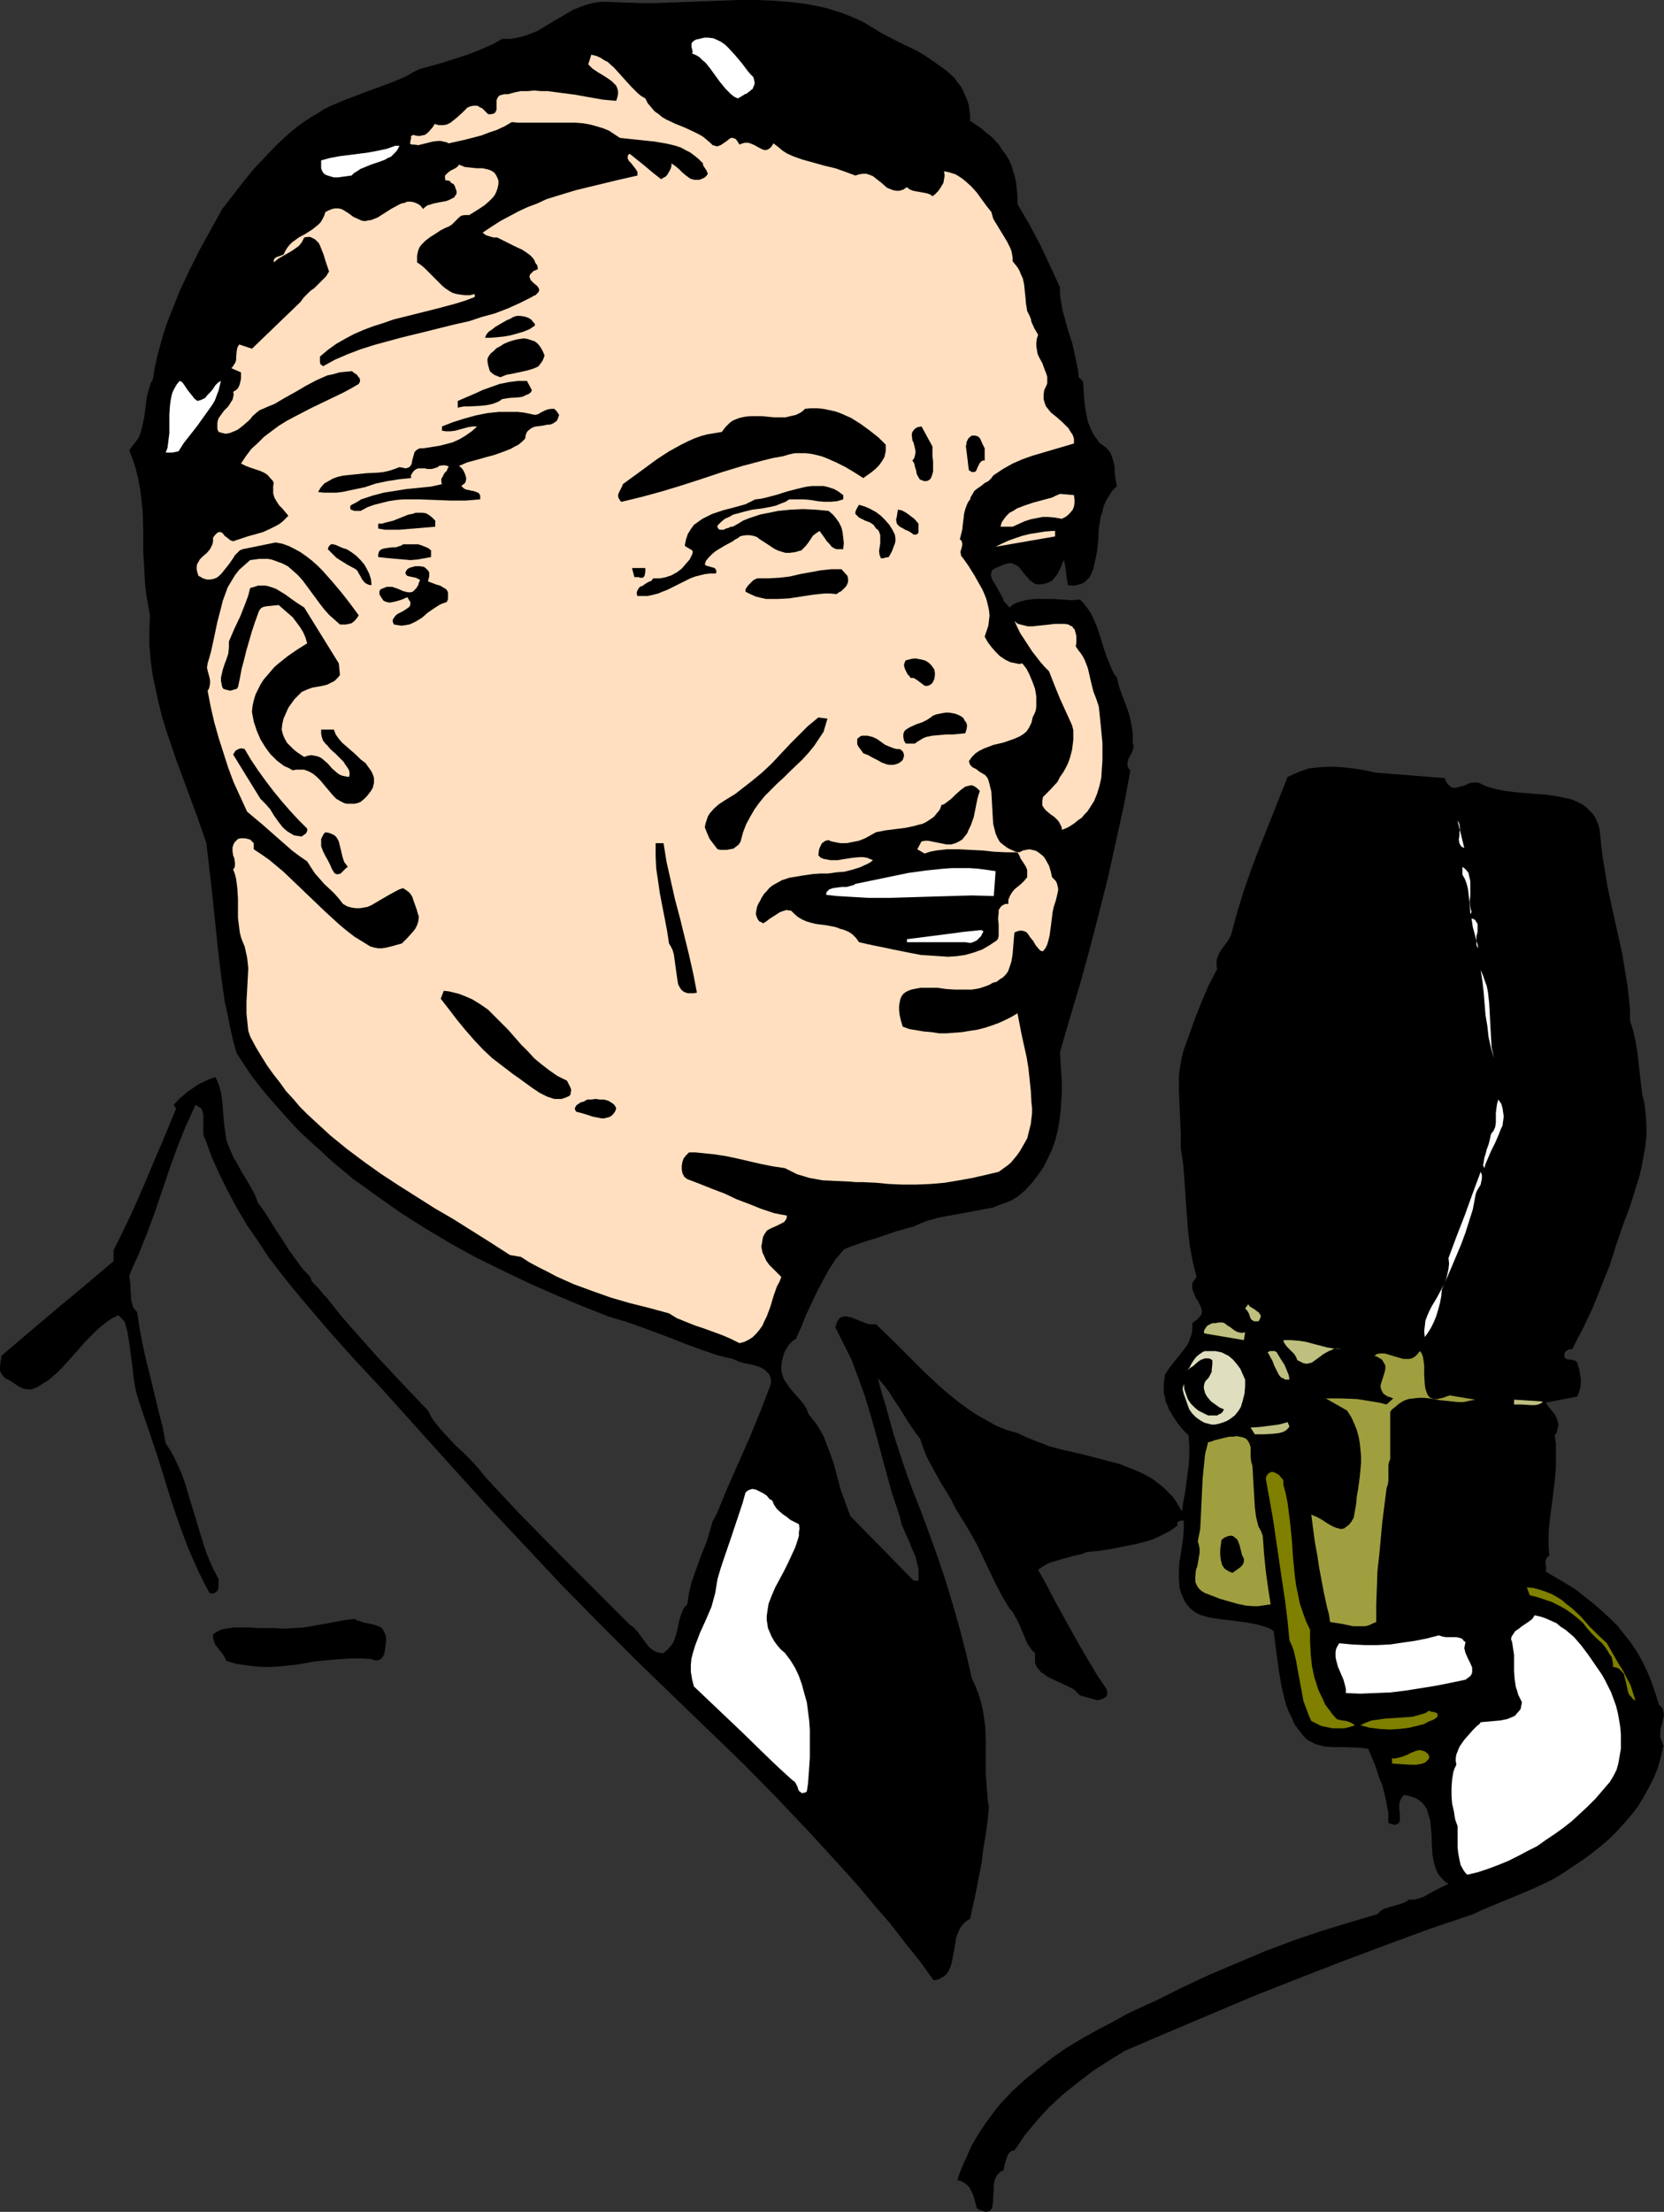<?xml version="1.0" encoding="UTF-8" standalone="no"?>
<svg
   version="1.0"
   width="117.192mm"
   height="155.668mm"
   id="svg61"
   sodipodi:docname="Radio Announcer 2.wmf"
   xmlns:inkscape="http://www.inkscape.org/namespaces/inkscape"
   xmlns:sodipodi="http://sodipodi.sourceforge.net/DTD/sodipodi-0.dtd"
   xmlns="http://www.w3.org/2000/svg"
   xmlns:svg="http://www.w3.org/2000/svg">
  <rect width="100%" height="100%" fill="#333333" stroke="none"/>
  <sodipodi:namedview
     id="namedview61"
     pagecolor="#ffffff"
     bordercolor="#000000"
     borderopacity="0.25"
     inkscape:showpageshadow="2"
     inkscape:pageopacity="0.0"
     inkscape:pagecheckerboard="0"
     inkscape:deskcolor="#d1d1d1"
     inkscape:document-units="mm" />
  <defs
     id="defs1">
    <pattern
       id="WMFhbasepattern"
       patternUnits="userSpaceOnUse"
       width="6"
       height="6"
       x="0"
       y="0" />
  </defs>
  <path
     style="fill:#000000;fill-opacity:1;fill-rule:evenodd;stroke:none"
     d="m 230.272,6.14 2.101,1.293 2.101,1.293 4.686,2.424 4.686,2.262 2.262,1.293 2.101,1.454 2.101,1.454 1.939,1.454 1.778,1.616 0.646,0.97 0.808,0.97 0.646,0.97 0.485,1.131 0.485,1.131 0.485,1.131 0.323,1.131 0.162,1.293 0.162,1.293 v 1.454 l 1.454,0.97 1.454,0.97 1.293,1.131 1.293,0.97 1.131,1.131 1.131,1.293 0.808,1.293 0.97,1.293 0.808,1.293 0.646,1.454 0.485,1.616 0.485,1.616 0.323,1.616 0.162,1.778 0.162,1.778 v 1.939 l 1.616,2.747 1.616,2.747 2.909,5.494 2.586,5.494 2.586,5.656 v 1.616 l 0.162,1.454 0.485,2.909 0.808,2.909 0.808,2.909 0.97,2.909 0.646,2.909 0.646,3.07 0.323,1.616 0.162,1.616 1.131,1.131 0.162,2.424 0.162,2.585 0.323,2.424 0.485,2.585 0.323,1.131 0.485,1.131 0.485,1.131 0.646,1.131 0.646,0.808 0.646,0.97 0.97,0.646 0.97,0.808 0.97,1.131 0.485,1.293 0.323,1.131 0.323,1.293 v 1.293 l 0.162,1.293 0.162,1.293 0.323,1.293 -1.293,1.293 -0.808,1.293 -0.808,1.293 -0.646,1.454 -0.323,1.454 -0.485,1.454 -0.485,3.07 -0.162,3.07 -0.323,3.07 -0.323,1.616 -0.323,1.454 -0.323,1.454 -0.485,1.293 -0.485,0.97 -0.646,0.646 -0.646,0.646 -0.808,0.485 -0.808,0.162 -0.97,0.323 h -0.97 l -0.97,-0.162 -0.97,-6.625 -0.485,0.808 -0.323,0.97 -1.131,2.101 -0.646,0.808 -0.646,0.808 -0.97,0.485 -0.485,0.162 -0.646,0.162 -1.131,0.162 h -0.808 l -0.808,-0.323 -0.646,-0.485 -0.646,-0.485 -0.485,-0.646 -1.131,-1.293 -0.97,-1.293 -0.646,-0.485 -0.646,-0.323 -0.808,-0.323 h -0.808 l -0.97,0.323 -0.646,0.162 -0.485,0.323 -0.97,0.323 -0.808,0.485 -0.485,0.323 -0.162,0.646 -0.162,0.485 0.162,0.646 0.162,0.485 0.323,0.646 0.808,1.293 0.808,1.454 0.646,1.131 0.323,0.646 0.162,0.646 1.616,1.778 0.97,-0.808 0.97,-0.485 1.131,-0.323 1.131,-0.323 1.131,-0.162 1.293,-0.162 h 2.424 2.586 l 2.424,0.162 2.424,0.162 2.262,-0.162 0.97,0.97 0.97,1.293 0.808,1.131 0.646,1.293 1.131,2.585 0.97,2.909 0.808,2.747 0.97,2.747 1.131,2.747 0.646,1.293 0.808,1.131 0.485,2.101 0.646,1.939 0.808,2.101 0.808,2.101 0.646,2.101 0.485,2.262 0.162,1.131 0.162,1.293 v 1.131 1.293 l 0.162,0.323 v 0.485 0.485 l -0.162,0.323 -0.323,0.97 -0.485,0.808 -0.485,0.97 -0.162,0.97 v 0.485 l 0.162,0.323 0.162,0.485 0.485,0.485 -1.778,9.534 -2.101,9.534 -2.101,9.534 -2.424,9.534 -2.424,9.372 -2.586,9.372 -2.747,9.211 -2.586,8.888 0.323,5.332 0.162,2.585 v 2.747 l -0.162,2.585 -0.162,2.585 -0.323,2.585 -0.485,2.585 -0.646,2.585 -0.808,2.262 -1.131,2.424 -1.131,2.262 -1.454,2.101 -1.616,2.101 -1.778,1.939 -2.101,1.778 -1.616,0.97 -1.616,0.646 -1.778,0.646 -1.616,0.646 -3.555,0.646 -3.393,0.646 -3.555,0.646 -3.555,0.646 -1.778,0.485 -1.778,0.485 -1.616,0.646 -1.778,0.808 -4.686,1.293 -4.686,1.616 -4.686,1.454 -4.363,1.616 -1.131,1.293 -1.131,1.293 -1.778,2.747 -1.616,2.909 -1.616,3.07 -1.454,3.07 -1.454,3.07 -1.293,3.232 -1.454,3.232 -0.97,0.646 -0.808,0.808 -0.646,0.97 -0.646,1.131 -0.323,1.131 -0.323,1.131 -0.162,1.293 v 1.293 l 0.162,0.808 0.323,0.97 0.323,0.808 0.485,0.646 0.97,1.454 2.262,2.585 1.131,1.293 0.97,1.454 0.323,0.808 0.323,0.808 1.131,1.454 1.131,1.454 0.97,1.616 0.808,1.454 0.646,1.778 0.646,1.616 1.293,3.555 0.97,3.717 0.97,3.555 1.293,3.555 0.646,1.778 0.646,1.616 16.806,17.129 h 1.293 v -1.131 -0.97 -1.131 l -0.323,-1.131 -0.485,-2.101 -0.97,-2.101 -0.808,-2.101 -0.97,-2.101 -0.97,-2.262 -0.485,-2.101 -2.101,-6.302 -1.778,-6.464 -1.778,-6.625 -1.778,-6.464 -1.939,-6.464 -1.131,-3.07 -1.131,-3.07 -1.131,-3.07 -1.454,-2.909 -1.454,-2.909 -1.454,-2.909 0.162,-0.485 0.162,-0.646 0.323,-0.646 0.485,-0.646 0.485,-0.323 0.646,-0.162 h 0.646 l 0.808,0.162 0.646,0.162 1.616,0.646 1.616,0.646 0.808,0.323 0.808,0.162 h 0.808 0.808 l 4.201,4.04 4.201,4.201 4.363,4.363 4.525,4.201 2.262,1.939 2.424,1.939 2.424,1.778 2.424,1.616 2.586,1.454 2.586,1.454 2.747,1.131 2.909,0.808 2.747,1.293 2.909,1.131 2.909,1.131 3.07,0.808 6.302,1.454 6.141,1.616 3.07,0.808 2.909,1.131 2.747,1.131 2.747,1.454 1.131,0.808 1.293,0.97 1.131,0.97 0.97,0.97 1.131,1.131 0.97,1.293 0.808,1.454 0.808,1.293 0.323,-2.424 0.485,-2.424 0.646,-4.848 0.323,-2.424 0.162,-2.585 v -2.585 l -0.162,-2.909 -1.454,-1.454 -1.454,-1.778 -1.293,-1.939 -1.131,-1.939 -0.323,-0.97 -0.485,-0.97 -0.162,-1.131 -0.323,-1.131 v -1.131 -1.293 l 0.162,-1.131 0.162,-1.293 1.131,-1.778 1.293,-1.616 1.293,-1.616 1.293,-1.616 1.131,-1.616 0.323,-0.808 0.323,-0.97 0.323,-0.808 0.162,-0.97 v -0.97 -0.97 l 0.485,-0.323 0.646,-0.485 0.323,-0.323 0.323,-0.323 0.646,-0.808 0.162,-0.646 -0.162,-0.808 -0.162,-0.646 -0.808,-1.616 -0.485,-0.646 -0.323,-0.808 -0.323,-0.808 -0.323,-0.808 v -0.808 -0.808 l 0.485,-0.646 0.323,-0.485 0.323,-0.485 -0.485,-1.939 -0.485,-1.939 -0.808,-4.201 -0.485,-4.201 -0.323,-4.363 -0.323,-4.525 -0.323,-4.525 -0.323,-4.363 -0.646,-4.201 v -4.04 l -0.162,-3.878 -0.162,-3.717 -0.162,-3.717 v -3.717 l 0.162,-1.616 0.323,-1.939 0.323,-1.778 0.485,-1.778 0.646,-1.778 0.646,-1.778 1.616,-4.525 1.778,-4.525 1.939,-4.525 2.262,-4.363 -0.162,-0.808 v -0.808 -0.646 l 0.162,-0.646 0.485,-1.131 0.646,-1.131 1.616,-2.101 0.646,-1.131 0.323,-0.646 0.162,-0.646 1.454,-5.333 1.616,-5.333 1.778,-5.171 1.939,-5.171 4.04,-10.18 4.04,-10.18 1.454,-0.646 1.454,-0.646 1.293,-0.485 1.454,-0.485 1.454,-0.162 1.454,-0.162 2.909,-0.162 2.909,0.162 3.07,0.323 3.07,0.485 3.07,0.646 18.26,1.454 0.323,0.97 0.485,0.646 0.485,0.485 0.485,0.323 0.485,0.162 h 0.485 l 0.646,-0.162 0.646,-0.162 1.293,-0.323 1.293,-0.646 1.293,-0.162 h 0.646 l 0.646,0.162 0.97,0.485 1.131,0.485 2.262,0.646 2.424,0.485 2.586,0.323 5.333,0.485 2.586,0.162 2.586,0.323 2.424,0.485 2.262,0.485 1.131,0.485 0.97,0.485 0.97,0.485 0.808,0.646 0.808,0.808 0.808,0.808 0.646,0.808 0.485,1.131 0.485,1.131 0.323,1.293 0.162,1.454 0.162,1.616 0.323,3.07 0.485,3.07 0.97,5.979 1.293,5.979 1.293,5.817 1.293,5.817 0.97,5.817 0.485,2.909 0.323,3.07 0.323,3.07 v 3.07 l 0.808,2.585 0.646,2.747 0.485,2.909 0.323,2.747 0.323,2.909 0.323,2.747 0.323,2.909 0.646,2.585 0.323,3.07 0.162,2.909 v 2.747 l -0.323,2.909 -0.485,2.585 -0.485,2.747 -0.646,2.585 -0.808,2.585 -1.616,5.171 -1.939,5.171 -1.778,5.171 -0.808,2.585 -0.808,2.585 -2.262,5.656 -2.262,5.656 -2.586,5.494 -1.454,2.747 -1.454,2.909 h -0.485 l -0.646,0.162 -0.485,0.323 -0.323,0.323 -0.162,0.485 v 0.485 0.323 l 0.162,0.162 0.323,0.323 0.485,0.162 h 0.646 l 0.646,0.162 0.646,0.162 0.485,0.485 0.646,2.262 0.162,1.131 0.162,1.131 v 1.131 l -0.162,1.131 -0.323,1.131 -0.485,1.131 -8.403,1.616 0.808,1.131 0.808,0.97 0.808,0.97 0.485,0.97 0.323,0.97 0.162,0.646 v 0.485 l -0.162,0.646 -0.162,0.646 -0.162,0.646 -0.485,0.646 0.323,2.262 v 2.101 2.101 2.101 l -0.323,3.717 -0.485,3.878 -0.485,3.717 -0.485,3.878 -0.162,1.939 v 2.101 1.939 l 0.162,2.262 -0.485,0.323 -0.323,0.485 -0.162,0.485 v 0.485 0.646 l 0.162,0.646 v 0.485 l -0.162,0.646 2.747,1.616 2.747,1.616 2.586,1.616 2.424,1.939 2.262,1.778 2.262,1.939 2.101,1.939 2.101,2.101 1.778,2.262 1.778,2.262 1.616,2.424 1.454,2.585 1.293,2.747 1.131,2.747 0.97,2.909 0.97,3.07 0.323,0.162 0.323,0.323 0.323,0.485 0.162,0.808 0.162,0.808 -0.323,1.454 -0.162,0.808 -0.162,0.485 -0.162,0.646 -0.162,0.646 v 0.646 0.808 0.646 l 0.323,0.646 0.162,0.646 0.323,0.808 -0.646,2.909 -0.808,2.909 -1.131,2.747 -1.293,2.585 -1.454,2.585 -1.454,2.424 -1.778,2.262 -1.939,2.262 -1.939,2.101 -2.101,2.101 -2.262,1.939 -2.262,1.778 -2.424,1.778 -2.424,1.616 -2.424,1.616 -2.586,1.616 -2.586,1.293 -2.747,1.293 -5.333,2.262 -2.747,1.131 -5.494,2.262 -2.747,1.293 -11.958,4.04 -11.796,4.363 -11.635,4.363 -11.635,4.525 -11.473,4.525 -11.473,4.848 -11.473,4.848 -11.312,4.848 -4.201,2.585 -4.04,2.585 -4.04,3.07 -4.04,3.232 -3.717,3.393 -1.778,1.939 -1.616,1.778 -1.616,1.939 -1.616,1.939 -1.293,1.939 -1.454,2.101 -0.808,0.162 -0.646,0.485 -0.323,0.646 -0.323,0.808 -0.485,1.616 -0.323,1.616 -0.485,0.162 -0.485,0.323 -0.646,0.646 -0.485,0.808 -0.323,0.97 -0.162,0.97 v 1.131 l -0.162,2.262 v 1.131 l -0.162,0.808 -0.162,0.808 -0.323,0.485 -0.323,0.323 h -0.323 l -0.323,0.162 h -0.485 l -0.485,-0.162 -0.485,-0.162 -0.646,-0.162 -0.646,-0.485 -0.323,-1.293 -0.323,-1.131 -0.323,-1.131 -0.485,-0.97 -0.485,-0.97 -0.808,-0.808 -0.485,-0.323 -0.485,-0.323 -0.646,-0.323 -0.808,-0.162 0.808,-2.424 0.97,-2.262 0.97,-2.101 0.97,-2.262 1.131,-1.939 1.293,-2.101 1.293,-1.939 1.293,-1.778 1.454,-1.939 1.454,-1.778 3.07,-3.232 3.393,-3.07 3.555,-2.909 3.717,-2.909 3.717,-2.585 4.04,-2.424 4.04,-2.262 4.04,-2.101 4.04,-2.262 8.403,-3.878 6.787,-3.393 6.949,-3.232 7.272,-3.07 7.272,-3.07 7.272,-2.747 7.595,-2.585 7.433,-2.262 7.595,-2.262 0.808,-0.808 0.97,-0.646 1.131,-0.323 2.262,-0.646 1.131,-0.323 1.131,-0.485 0.97,-0.646 h 1.454 l 1.293,-0.323 1.293,-0.485 2.586,-1.454 1.293,-0.646 1.293,-0.646 1.293,-0.646 -0.808,-0.485 -0.646,-0.646 -0.646,-0.646 -0.485,-0.646 -0.485,-0.808 -0.323,-0.808 -0.485,-1.616 -0.323,-1.778 -0.162,-1.939 -0.162,-3.878 -0.162,-1.778 -0.162,-1.778 -0.485,-1.616 -0.485,-1.616 -0.485,-0.646 -0.485,-0.646 -0.485,-0.485 -0.646,-0.485 -0.808,-0.485 -0.97,-0.323 -0.97,-0.323 -1.131,-0.162 -0.485,0.485 -0.323,0.485 -0.323,0.646 -0.162,0.808 v 1.454 l 0.162,0.808 v 0.808 0.646 0.646 l -0.162,0.485 -0.323,0.323 -0.323,0.162 -0.485,0.162 -0.808,-0.162 -0.485,-0.162 -0.485,-0.162 v -2.585 l -0.485,-2.585 -0.485,-2.424 -0.646,-2.424 -0.97,-2.424 -0.808,-2.585 -1.939,-4.686 -1.131,-0.162 -1.131,-0.162 -4.848,-0.162 h -2.424 l -2.262,-0.162 -1.131,-0.323 -1.131,-0.323 -0.97,-0.485 -0.97,-0.485 -0.808,-0.646 -0.808,-0.97 -1.131,-1.454 -0.97,-1.293 -0.646,-1.616 -0.808,-1.616 -0.646,-1.616 -0.485,-1.778 -0.808,-3.393 -0.646,-3.717 -0.485,-3.555 -0.97,-7.433 -0.97,-0.646 -1.293,-0.485 -2.262,-0.646 -2.586,-0.485 -2.424,-0.323 -2.586,-0.323 -2.586,-0.323 -2.262,-0.323 -2.262,-0.646 -1.131,-0.485 -0.97,-0.646 -0.97,-0.808 -0.808,-0.97 -0.646,-0.97 -0.485,-1.131 -0.485,-1.131 -0.323,-1.293 -0.162,-2.424 v -2.101 l 0.162,-2.262 0.323,-1.939 0.646,-4.363 0.162,-2.262 v -2.262 l -0.162,-0.162 h -0.323 l -0.646,0.162 -0.323,0.162 -0.162,0.162 -0.162,0.323 0.162,0.485 -1.293,0.97 -1.293,0.808 -1.293,0.646 -1.293,0.646 -1.454,0.646 -1.454,0.485 -3.232,0.808 -3.232,0.646 -3.232,0.646 -3.232,0.485 -3.232,0.323 -1.616,0.646 -1.778,0.323 -1.616,0.485 -1.778,0.485 -1.616,0.485 -1.616,0.485 -1.454,0.808 -1.454,0.97 2.262,4.04 2.101,4.04 4.363,7.918 2.262,4.04 2.262,3.878 2.424,4.04 2.586,3.878 0.162,0.646 v 0.646 l -0.162,0.485 -0.323,0.323 -0.485,0.323 -0.485,0.162 -1.131,0.323 -4.686,-1.293 -0.808,-0.808 -0.808,-0.808 -0.97,-0.485 -0.97,-0.485 -2.101,-0.97 -2.101,-0.97 -0.97,-0.485 -0.808,-0.646 -0.808,-0.485 -0.646,-0.808 -0.646,-0.808 -0.323,-0.97 v -1.131 -1.454 l -0.646,-0.485 -0.485,-0.646 -0.97,-1.454 -0.646,-1.616 -0.646,-1.454 -0.646,-1.616 -0.808,-1.616 -0.808,-1.454 -0.485,-0.808 -0.646,-0.646 -1.939,-3.232 -1.778,-3.393 -1.616,-3.393 -1.616,-3.393 -1.616,-3.393 -1.778,-3.232 -1.939,-3.232 -1.939,-3.07 -1.131,-2.262 -1.293,-2.262 -1.454,-2.262 -2.586,-4.686 -1.293,-2.424 -0.97,-2.424 -0.808,-2.424 -1.454,-1.939 -1.454,-2.101 -2.586,-4.201 -1.454,-2.101 -1.293,-2.101 -1.454,-1.939 -1.616,-1.778 0.97,3.555 1.131,3.717 2.101,7.595 2.424,7.433 1.293,3.717 1.293,3.555 2.424,6.14 2.262,6.14 2.262,6.302 2.101,6.302 1.939,6.464 1.778,6.302 1.616,6.302 1.454,6.302 0.97,2.101 0.808,2.101 0.646,2.101 0.485,2.101 0.323,2.101 0.323,2.101 0.162,4.363 v 4.201 4.363 l 0.323,4.363 0.162,2.262 0.323,2.101 -0.323,3.555 -0.485,3.555 -0.646,3.717 -0.485,3.878 -1.454,7.595 -1.616,7.433 -0.646,0.323 -0.485,0.323 -0.97,0.97 -0.646,0.97 -0.485,1.131 -0.485,1.293 -0.162,1.293 -0.485,2.585 -0.485,2.585 -0.323,1.131 -0.485,1.131 -0.646,0.97 -0.808,0.646 -0.646,0.323 -0.485,0.323 -0.646,0.162 -0.808,0.162 -3.717,-5.171 -4.04,-5.009 -3.878,-5.009 -4.201,-4.848 -4.04,-4.848 -4.201,-4.686 -8.726,-9.534 -8.726,-9.211 -9.049,-9.211 -9.211,-8.888 -9.211,-8.888 -10.18,-9.857 -10.019,-10.019 -10.019,-10.18 -9.696,-10.342 -9.696,-10.342 -9.696,-10.665 -18.907,-21.007 -6.949,-7.433 -6.787,-7.595 -6.625,-7.756 -3.232,-3.878 -3.07,-3.878 -3.232,-4.201 -2.747,-4.201 -2.909,-4.201 -2.586,-4.363 -2.424,-4.525 -2.262,-4.525 -2.101,-4.686 -1.778,-4.848 -0.323,-0.646 -0.162,-0.646 v -1.293 -1.293 -0.808 -0.646 -1.131 l -0.162,-0.646 -0.162,-0.485 -0.162,-0.485 -0.485,-0.323 -0.485,-0.323 -0.646,-0.323 -1.293,2.909 -1.293,2.747 -2.262,5.656 -2.101,5.817 -3.878,11.473 -2.101,5.656 -2.262,5.656 -1.293,2.747 -1.131,2.747 0.162,1.131 0.162,1.293 v 1.454 l 0.162,1.293 v 1.293 l 0.323,1.131 0.162,0.646 0.323,0.485 0.323,0.485 0.485,0.485 0.646,4.363 0.808,4.201 0.97,4.363 1.131,4.525 2.101,8.726 1.131,4.363 0.808,4.363 1.293,1.939 1.131,2.101 0.97,2.101 0.97,2.262 0.808,2.262 0.646,2.262 1.454,4.686 1.454,4.848 1.454,4.686 0.808,2.424 0.97,2.262 0.97,2.101 1.131,2.101 v 1.454 0.808 l -0.162,0.646 -0.323,0.485 -0.485,0.323 -0.323,0.162 h -0.162 -0.485 l -0.485,-0.162 -1.454,-2.747 -1.454,-2.909 -1.293,-2.909 -1.293,-2.909 -2.262,-5.979 -2.101,-6.14 -3.878,-12.443 -2.101,-6.302 -2.101,-6.14 -0.485,-1.454 -0.485,-1.454 -0.808,-2.909 -0.485,-3.07 -0.323,-3.07 -0.808,-5.979 -0.485,-3.07 -0.808,-2.747 -1.616,-1.616 -1.616,0.808 -1.454,0.97 -1.616,1.293 -1.293,1.131 -2.586,2.585 -2.424,2.747 -2.424,2.747 -2.586,2.747 -1.293,1.131 -1.293,1.131 -1.616,0.97 -1.454,0.97 -0.646,0.162 -0.646,0.323 H 7.918 7.433 L 6.302,369.397 5.171,368.913 3.232,367.62 2.424,367.135 1.454,366.65 1.131,366.327 0.808,366.004 0.323,365.358 0,364.55 v -0.808 l 0.162,-1.616 0.162,-0.808 v -0.646 l 14.867,-12.604 7.595,-6.302 7.433,-6.302 v -2.909 l 2.262,-4.525 2.262,-4.686 2.101,-4.686 2.101,-4.848 1.939,-4.686 2.101,-4.848 1.939,-4.686 1.939,-4.686 v 0 l -0.646,-0.97 1.131,-1.293 1.293,-1.131 1.293,-1.131 1.454,-0.97 1.454,-0.97 1.616,-0.808 1.454,-0.646 1.454,-0.485 0.485,1.131 0.485,1.131 0.485,1.939 0.323,2.101 0.162,1.939 0.162,2.101 0.162,2.101 0.323,2.101 0.323,2.262 0.808,2.101 0.97,2.262 1.131,1.939 1.131,2.101 1.293,2.101 1.131,1.939 1.131,2.101 0.808,2.101 1.778,2.424 1.616,2.585 1.616,2.585 1.616,2.424 1.616,2.585 1.778,2.424 1.778,2.424 2.101,2.262 0.323,0.97 0.485,0.646 1.454,1.454 1.293,1.616 0.808,0.808 0.646,0.808 3.07,3.878 3.232,3.717 6.625,7.433 6.787,7.272 3.393,3.555 3.232,3.393 0.646,1.293 0.808,1.293 1.778,2.262 1.939,2.101 2.101,2.262 2.101,1.939 2.101,2.101 1.939,2.101 1.778,2.262 4.525,4.848 4.686,5.009 9.696,9.857 9.857,9.857 9.696,9.695 0.646,0.485 0.646,0.485 0.97,1.131 1.778,2.424 0.97,1.293 0.485,0.485 0.646,0.485 0.485,0.323 0.808,0.323 0.808,0.162 h 0.808 l 0.808,-0.646 0.646,-0.646 1.131,-1.454 0.646,-1.778 0.485,-1.778 0.162,-0.808 0.162,-0.97 0.485,-1.778 0.646,-1.616 0.485,-0.808 0.646,-0.646 0.485,-3.07 0.646,-2.747 0.97,-2.747 0.97,-2.747 0.97,-2.585 1.131,-2.747 0.808,-2.747 0.808,-2.747 0.646,-1.131 0.485,-0.97 0.808,-1.939 0.808,-1.939 0.485,-1.293 0.485,-1.131 3.07,-6.948 3.07,-6.948 2.909,-7.11 2.747,-7.11 v -0.97 l -0.162,-0.808 -0.323,-0.808 -0.485,-0.485 -0.485,-0.485 -0.646,-0.485 -0.646,-0.323 -0.808,-0.323 -1.778,-0.485 -0.808,-0.162 -0.97,-0.162 -1.616,-0.485 -0.646,-0.323 -0.808,-0.323 -4.04,-0.97 -4.201,-1.454 -4.04,-1.454 -4.04,-1.616 -8.241,-3.07 -4.201,-1.454 -4.363,-1.293 -6.949,-2.747 -6.949,-2.909 -6.949,-3.07 -7.11,-3.393 -6.949,-3.393 -6.787,-3.717 -6.787,-4.04 -6.625,-4.201 -6.464,-4.525 -3.07,-2.262 -3.232,-2.262 -2.909,-2.424 -3.07,-2.585 -2.747,-2.585 -2.909,-2.585 -2.747,-2.585 -2.586,-2.747 -2.586,-2.909 -2.586,-2.909 -2.424,-2.909 -2.262,-2.909 -2.101,-3.07 -2.101,-3.232 -0.97,-3.393 -0.808,-3.555 -0.646,-3.393 -0.808,-3.555 -0.97,-6.948 -0.808,-6.948 -1.454,-13.897 -0.808,-7.11 -0.808,-7.11 -2.586,-7.433 -2.747,-7.433 -2.747,-7.433 -2.586,-7.595 -1.131,-3.717 -0.97,-3.878 -0.808,-3.717 -0.808,-3.878 -0.485,-3.878 -0.323,-3.878 v -3.878 l 0.162,-3.878 -0.485,-2.747 -0.485,-2.747 -0.323,-2.747 -0.162,-2.909 -0.323,-5.656 v -2.747 -2.747 l -0.162,-5.494 -0.323,-2.909 -0.323,-2.747 -0.485,-2.585 -0.646,-2.747 -0.808,-2.585 -0.97,-2.585 0.808,-1.131 0.808,-0.97 0.808,-1.131 0.485,-1.131 0.323,-1.131 0.323,-1.293 0.485,-2.424 0.323,-2.585 0.323,-2.424 0.323,-1.293 0.323,-1.131 0.323,-1.131 0.646,-1.131 0.485,-3.07 0.646,-3.07 0.808,-2.909 0.808,-2.909 0.97,-2.909 1.131,-2.909 2.262,-5.656 2.586,-5.494 2.747,-5.494 5.979,-10.827 5.656,-7.272 2.909,-3.555 3.07,-3.232 3.07,-3.232 3.393,-3.07 1.778,-1.454 1.778,-1.293 1.939,-1.293 1.939,-1.131 1.454,-0.97 1.616,-0.808 3.393,-1.454 3.393,-1.293 3.393,-1.293 3.555,-1.293 3.393,-1.293 3.393,-1.454 1.616,-0.97 1.616,-0.808 5.817,-1.616 5.656,-1.778 2.747,-0.97 2.747,-1.131 2.586,-1.131 2.586,-1.454 h 2.101 l 1.939,-0.323 1.939,-0.485 1.778,-0.646 1.616,-0.646 1.616,-0.97 3.232,-1.939 3.07,-1.778 1.616,-0.97 1.616,-0.646 1.778,-0.646 1.778,-0.485 1.939,-0.323 h 1.939 l 4.201,0.162 4.363,0.162 h 4.363 l 4.363,-0.162 4.525,-0.162 4.363,-0.162 L 196.661,0 h 4.525 l 4.363,0.162 4.363,0.323 4.201,0.485 4.201,0.808 2.101,0.485 1.939,0.646 2.101,0.646 1.939,0.808 1.939,0.808 z"
     id="path1" />
  <path
     style="fill:#ffffff;fill-opacity:1;fill-rule:evenodd;stroke:none"
     d="m 200.539,20.522 0.162,0.646 0.162,0.646 v 0.485 l -0.162,0.485 -0.162,0.323 -0.162,0.485 -0.808,0.646 -0.808,0.646 -0.485,0.162 -0.485,0.323 -0.808,0.485 -0.646,0.323 -0.97,-0.485 -0.808,-0.646 -0.808,-0.808 -0.646,-0.646 -1.454,-1.778 -2.586,-3.555 -1.293,-1.616 -0.808,-0.646 -0.808,-0.808 -0.808,-0.485 -1.131,-0.485 0.162,-0.485 -0.162,-0.646 -0.162,-0.646 v -0.485 -0.323 l 0.162,-0.323 0.485,-0.485 0.646,-0.323 0.808,-0.162 1.293,-0.323 h 1.131 l 1.293,0.162 1.131,0.485 0.97,0.485 1.131,0.808 0.808,0.808 1.778,1.939 1.778,2.101 1.454,1.939 0.808,0.97 z"
     id="path2" />
  <path
     style="fill:#ffdfbf;fill-opacity:1;fill-rule:evenodd;stroke:none"
     d="m 171.775,26.178 0.646,1.293 0.97,1.131 0.808,0.97 1.131,0.808 0.97,0.808 1.131,0.646 2.424,1.131 2.424,0.97 2.424,1.131 1.293,0.646 1.131,0.646 0.97,0.808 1.131,0.97 0.485,0.485 0.646,0.162 0.485,0.162 0.485,-0.162 0.485,-0.162 0.485,-0.323 0.97,-0.646 0.808,-0.646 0.485,-0.323 h 0.485 l 0.485,0.162 0.323,0.162 0.485,0.646 0.485,0.808 0.808,-0.323 0.646,-0.162 h 0.808 l 0.646,0.162 1.131,0.485 1.131,0.646 0.97,0.485 0.485,0.162 h 0.485 l 0.485,-0.162 0.485,-0.323 0.485,-0.485 0.485,-0.808 1.293,0.97 1.131,0.97 1.293,0.808 1.454,0.646 1.293,0.485 1.454,0.485 2.909,0.808 2.909,0.808 2.747,0.646 2.747,0.97 1.293,0.485 1.293,0.485 0.97,-0.323 1.131,-0.162 h 0.808 l 0.97,0.323 0.808,0.323 0.808,0.646 1.454,1.131 1.454,1.293 0.808,0.323 0.808,0.323 0.808,0.162 h 0.97 l 0.97,-0.323 0.485,-0.323 0.485,-0.323 0.323,0.323 0.485,0.323 0.808,0.323 0.808,0.162 0.97,0.162 1.778,0.323 0.97,0.323 0.646,0.485 0.646,-0.485 0.808,-0.808 0.485,-0.646 0.485,-0.808 0.485,-0.808 0.162,-0.97 0.162,-0.97 -0.162,-1.131 0.97,0.162 1.131,0.323 0.97,0.323 0.808,0.485 0.97,0.646 0.808,0.646 1.616,1.454 1.454,1.616 1.293,1.778 1.293,1.778 1.293,1.616 0.485,1.778 0.97,1.616 1.778,2.909 0.97,1.616 0.808,1.616 0.323,0.808 0.162,0.808 0.162,0.97 v 0.97 l 0.646,0.808 0.646,0.808 0.485,0.808 0.323,0.808 0.646,1.454 0.323,1.616 0.162,1.616 0.162,1.454 0.162,1.939 0.162,0.97 0.162,0.97 0.323,0.646 0.323,0.646 0.323,0.808 0.162,0.808 0.808,1.778 0.485,0.808 0.485,0.808 -0.323,0.97 -0.162,1.131 v 0.97 l 0.162,0.97 0.162,0.97 0.323,0.808 0.97,1.778 0.646,1.778 0.323,0.808 0.323,0.97 v 0.808 0.97 l -0.323,0.808 -0.485,0.97 -0.162,1.293 v 1.131 l 0.323,1.131 0.323,0.808 0.646,0.808 0.646,0.808 1.616,1.293 1.454,1.293 0.808,0.808 0.808,0.808 0.485,0.808 0.646,0.97 0.323,0.97 v 1.293 l -5.494,1.616 -5.494,1.616 -2.747,0.97 -2.586,1.131 -2.586,1.454 -2.424,1.616 -0.323,0.323 -0.323,0.485 -0.808,0.808 -0.97,0.485 -0.97,0.808 -0.97,0.646 -0.808,0.646 -0.646,1.131 -0.323,0.485 -0.162,0.646 -0.485,0.646 -0.323,0.646 -0.485,1.293 -0.323,1.293 -0.162,1.454 -0.162,1.293 -0.162,1.454 -0.323,1.293 -0.323,1.293 0.323,0.162 0.162,0.323 0.162,0.485 v 0.646 l -0.162,0.646 -0.162,0.485 -0.162,0.646 0.162,0.646 v 0.323 l 0.323,0.323 0.808,1.131 0.808,1.131 1.616,2.585 1.454,2.585 0.646,1.131 0.646,1.454 0.485,1.293 0.323,1.293 0.323,1.454 0.162,1.454 -0.162,1.454 -0.162,1.293 -0.485,1.454 -0.485,1.454 0.808,1.454 0.97,1.293 1.131,1.293 1.131,1.131 1.454,0.97 0.646,0.323 0.646,0.323 0.808,0.162 0.808,0.162 0.808,0.162 0.808,-0.162 1.131,1.454 0.808,1.616 0.808,1.939 0.646,1.778 0.323,1.939 v 1.939 0.97 l -0.162,0.97 -0.323,0.808 -0.485,0.97 -0.162,0.808 -0.162,0.646 -0.646,1.293 -0.646,0.97 -0.97,0.808 -1.131,0.646 -1.131,0.485 -2.747,0.97 -1.293,0.323 -1.454,0.323 -1.293,0.485 -1.293,0.485 -1.293,0.646 -0.97,0.646 -0.97,0.97 -0.808,1.131 0.323,0.97 0.646,0.646 0.97,0.485 0.808,0.646 0.808,0.485 0.808,0.485 0.646,0.808 0.162,0.485 0.162,0.485 0.323,1.293 0.323,1.293 0.162,2.909 0.162,2.909 0.162,2.747 0.323,1.293 0.323,1.293 0.485,1.131 0.646,1.131 0.97,0.808 1.131,0.808 0.646,0.323 1.454,0.646 0.97,0.162 0.97,-0.485 0.808,-0.162 0.97,-0.162 0.646,0.162 0.808,0.162 0.646,0.323 0.646,0.485 0.646,0.485 0.485,0.485 0.485,0.808 0.808,1.454 0.485,1.616 0.323,1.454 0.485,0.485 0.485,0.485 0.323,0.646 0.162,0.646 0.162,0.646 v 0.646 l -0.323,1.454 -0.323,1.293 -0.485,1.454 -0.323,1.454 -0.162,1.293 -0.323,2.585 -0.323,2.424 -0.323,1.293 -0.323,1.131 -0.485,0.97 -0.646,0.808 -0.646,-0.162 -0.485,-0.485 -0.808,-0.97 -0.646,-1.131 -0.808,-0.97 -0.646,-0.97 -0.485,-0.485 -0.485,-0.162 -0.485,-0.162 h -0.646 l -0.646,0.162 -0.808,0.323 -0.162,1.778 -0.323,4.04 -0.323,1.939 -0.323,0.97 -0.323,0.97 -0.323,0.808 -0.646,0.808 -0.646,0.646 -0.808,0.485 -0.808,0.646 -1.131,0.323 -0.808,0.485 -0.808,0.323 -0.97,0.323 -0.97,0.323 -0.97,0.162 -0.97,0.162 h -2.262 -2.262 l -2.424,-0.162 -2.262,-0.323 h -2.262 -2.101 l -0.97,0.162 -0.808,0.162 -0.808,0.162 -0.808,0.323 -0.646,0.323 -0.646,0.485 -0.485,0.646 -0.323,0.808 -0.162,0.808 -0.162,0.97 v 1.131 l 0.162,1.293 0.323,1.454 0.485,1.616 1.778,0.646 1.939,0.323 1.939,0.323 1.939,0.162 2.101,0.323 h 1.939 l 2.101,-0.162 2.101,-0.162 1.939,-0.323 2.101,-0.323 1.939,-0.485 1.939,-0.646 1.778,-0.646 1.778,-0.808 1.616,-0.808 1.616,-0.97 1.131,5.817 1.293,5.817 0.485,2.909 0.323,3.07 0.323,3.07 0.162,3.07 0.162,1.454 v 1.454 l -0.162,1.293 -0.162,1.454 -0.323,1.293 -0.323,1.293 -0.323,1.293 -0.646,1.131 -0.646,1.131 -0.646,1.131 -0.808,1.131 -0.808,0.97 -0.808,0.97 -0.97,0.808 -1.131,0.808 -1.131,0.808 -3.393,0.808 -3.555,0.808 -3.555,0.646 -3.878,0.646 -3.717,0.323 -3.878,0.162 h -3.717 l -3.555,-0.162 -3.393,-0.323 -3.555,-0.162 h -1.778 l -1.778,-0.162 -3.717,-0.162 -3.393,-0.162 -1.778,-0.323 -1.778,-0.323 -1.616,-0.485 -1.616,-0.485 -1.616,-0.808 -1.616,-0.808 -3.232,-0.485 -3.232,-0.646 -6.302,-1.454 -3.07,-0.646 -3.232,-0.485 -3.232,-0.323 -1.616,-0.162 h -1.616 l -0.808,0.808 -0.646,0.808 -0.323,0.97 -0.162,0.97 v 0.97 l 0.162,0.97 0.485,0.97 0.808,0.646 3.393,1.293 3.232,1.293 3.393,1.293 3.07,1.454 3.393,1.293 3.232,1.293 3.393,1.131 1.616,0.323 1.778,0.323 v 0.485 l -0.162,0.485 -0.323,0.485 -0.323,0.323 -0.97,0.485 -0.97,0.485 -1.131,0.485 -0.97,0.485 -0.485,0.323 -0.323,0.485 -0.323,0.485 -0.323,0.646 -0.162,0.808 -0.162,0.97 -0.162,0.808 0.162,0.808 0.162,0.808 0.323,0.646 0.646,1.454 0.808,1.131 1.131,1.131 1.131,1.131 0.97,0.97 -0.485,1.293 -0.646,1.131 -0.97,2.747 -0.808,2.747 -0.97,2.585 -0.646,1.293 -0.485,1.131 -0.808,1.131 -0.808,0.97 -0.97,0.97 -0.97,0.646 -1.293,0.646 -1.293,0.323 -2.262,-1.131 -2.262,-0.97 -4.848,-1.778 -2.424,-0.808 -2.424,-0.97 -2.424,-0.97 -2.101,-1.293 -5.333,-1.454 -5.171,-1.293 -5.009,-1.454 -5.009,-1.778 -4.848,-1.778 -4.686,-2.101 -2.424,-1.293 -2.262,-1.131 -2.424,-1.293 -2.262,-1.454 -2.909,-0.485 -5.009,-3.232 -10.019,-6.302 -5.009,-2.909 -4.848,-3.07 -4.848,-3.07 -4.686,-3.07 -4.525,-3.232 -4.525,-3.393 -4.363,-3.555 -4.04,-3.717 -2.101,-1.939 -1.939,-1.939 -1.778,-2.101 -1.939,-2.101 -1.616,-2.262 -1.778,-2.262 -1.616,-2.262 -1.616,-2.585 -1.454,-2.424 -1.454,-2.747 -0.485,-1.454 -0.162,-1.454 -0.162,-1.616 -0.162,-1.616 v -3.07 l 0.162,-2.909 0.162,-3.07 0.162,-2.909 -0.162,-1.454 -0.162,-1.454 -0.323,-1.454 -0.323,-1.454 -0.485,-1.131 -0.485,-1.293 -0.323,-1.293 -0.162,-1.293 -0.323,-2.585 v -2.585 -2.585 l -0.162,-2.585 -0.323,-2.585 -0.323,-1.293 -0.485,-1.293 0.323,-0.323 0.162,-0.646 v -0.808 l -0.162,-1.131 -0.323,-0.808 -0.162,-1.131 v -0.97 l 0.162,-0.485 0.162,-0.485 0.323,-0.485 0.485,-0.485 0.323,-0.323 0.646,-0.162 h 0.646 0.646 l 0.646,0.162 0.646,0.162 0.485,0.485 0.485,0.485 v 1.616 l 1.939,1.293 2.101,1.454 1.939,1.616 1.939,1.616 3.717,3.555 7.433,7.11 3.717,3.393 1.939,1.616 2.101,1.616 2.101,1.293 2.101,1.293 1.131,0.323 0.97,0.162 h 0.97 l 1.131,-0.162 1.939,-0.485 2.262,-0.646 1.454,-1.454 1.454,-1.616 0.646,-0.808 0.485,-0.97 0.323,-0.97 0.162,-1.293 -0.323,-0.97 -0.323,-1.131 -0.808,-2.262 -0.323,-0.97 -0.646,-0.97 -0.808,-0.646 -0.485,-0.323 -0.485,-0.323 -0.97,0.323 -0.97,0.485 -1.778,0.97 -1.939,1.131 -1.939,1.131 -0.808,0.485 -1.131,0.485 -0.97,0.162 -0.97,0.162 h -1.131 l -1.131,-0.162 -1.131,-0.323 -1.131,-0.646 -1.131,-1.454 -1.293,-1.454 -2.586,-2.424 -1.131,-1.293 -1.293,-1.454 -0.97,-1.454 -1.131,-1.778 -2.101,-1.454 -1.939,-1.454 -3.878,-3.393 -4.04,-3.555 -1.939,-1.616 -2.101,-1.778 -1.778,-3.878 -1.778,-3.878 -1.454,-3.878 -1.293,-4.04 -1.293,-4.04 -1.131,-4.04 -0.97,-4.201 -0.808,-4.201 0.323,-0.485 0.162,-0.485 0.162,-0.97 v -0.808 l -0.162,-0.808 -0.485,-1.778 -0.162,-0.808 0.162,-1.131 0.485,-1.616 0.485,-1.778 0.808,-3.717 0.808,-3.878 0.97,-3.717 0.485,-1.939 0.646,-1.778 0.646,-1.778 0.97,-1.616 0.97,-1.616 1.131,-1.454 1.454,-1.293 1.454,-1.293 1.293,-0.162 1.131,-0.162 h 1.131 1.131 l 0.97,0.162 0.97,0.323 0.808,0.323 0.97,0.323 1.616,0.808 1.293,1.131 1.454,1.293 1.293,1.454 2.262,3.07 2.262,3.07 1.131,1.454 1.293,1.454 1.454,1.293 1.454,1.293 h 0.808 0.808 l 0.808,-0.162 0.646,-0.162 0.646,-0.485 0.485,-0.485 0.485,-0.646 0.323,-0.485 -2.262,-3.07 -2.262,-2.909 -2.586,-3.07 -2.586,-2.909 -1.293,-1.293 -1.454,-1.293 -1.454,-1.131 -1.616,-1.131 -1.454,-0.808 -1.616,-0.808 -1.778,-0.646 -1.778,-0.323 -8.726,1.778 -0.808,0.323 -0.646,0.646 -0.646,0.646 -0.485,0.808 -1.131,1.616 -1.293,1.616 -0.646,0.808 -0.646,0.646 -0.646,0.485 -0.808,0.323 -0.97,0.162 h -0.808 l -1.131,-0.323 -0.485,-0.323 -0.646,-0.323 -0.323,-0.97 -0.162,-0.808 v -0.808 l 0.162,-0.646 0.323,-0.485 0.323,-0.646 0.808,-0.808 1.131,-0.97 0.808,-0.97 0.323,-0.646 0.323,-0.646 0.162,-0.808 v -0.97 l 0.485,-0.646 0.323,-0.323 0.323,-0.323 0.323,-0.162 h 0.323 0.323 l 0.485,0.323 0.485,0.646 0.646,0.485 0.808,0.646 0.323,0.162 0.485,0.162 1.939,-0.646 1.939,-0.646 4.04,-1.131 1.778,-0.808 1.939,-0.97 0.808,-0.485 0.808,-0.646 0.646,-0.646 0.808,-0.808 -1.616,-1.939 -0.808,-0.808 -0.646,-0.97 -0.646,-1.131 -0.323,-1.131 v -0.646 -0.646 -0.646 l 0.162,-0.808 -0.323,-0.646 -0.485,-0.485 -0.808,-0.97 -0.97,-0.646 -1.131,-0.485 -2.424,-0.808 -1.293,-0.485 -1.293,-0.646 1.293,-1.939 1.454,-1.939 1.778,-1.616 1.616,-1.616 1.939,-1.454 1.939,-1.454 2.101,-1.293 2.101,-1.131 4.363,-2.262 4.363,-2.101 4.363,-2.101 2.101,-1.131 1.939,-1.131 0.323,-0.646 v -0.485 l -0.162,-0.485 -0.323,-0.323 -0.323,-0.485 -0.485,-0.323 -0.485,-0.323 -0.323,-0.323 -1.778,0.162 -1.616,0.162 -1.616,0.485 -1.616,0.323 -1.454,0.646 -1.454,0.646 -2.747,1.454 -2.747,1.616 -2.909,1.616 -2.747,1.616 -1.616,0.646 -1.454,0.646 -0.808,0.323 -0.646,0.485 -1.293,1.131 -0.485,0.646 -0.646,0.646 -1.293,1.131 -1.454,1.131 -0.646,0.323 -0.808,0.323 -0.808,0.323 -0.97,0.162 -0.808,-0.162 -1.131,-0.323 -0.323,-0.808 v -0.808 -0.808 l 0.162,-0.808 0.323,-0.646 0.485,-0.646 0.808,-1.131 1.131,-1.131 0.808,-1.293 0.323,-0.485 0.162,-0.646 0.162,-0.808 -0.162,-0.646 0.808,-0.485 0.485,-0.485 0.323,-0.646 0.162,-0.485 0.162,-0.646 0.162,-0.808 v -1.616 l -2.586,-1.131 0.323,-0.323 0.323,-0.485 0.485,-0.808 0.162,-0.646 v -0.808 l 0.162,-1.616 0.162,-0.808 0.485,-0.808 3.393,1.131 12.928,-12.443 0.808,-1.131 0.808,-0.808 0.97,-0.97 1.131,-0.808 0.97,-0.97 0.97,-0.97 1.131,-1.131 0.808,-1.293 -0.485,-1.454 -0.485,-1.454 -0.485,-1.616 -0.646,-1.616 -0.323,-0.808 -0.323,-0.646 -0.485,-0.485 -0.485,-0.485 -0.646,-0.323 -0.646,-0.323 h -0.808 l -0.808,0.162 -0.323,0.646 -0.323,0.646 -0.808,0.97 -1.131,0.808 -0.97,0.646 -1.131,0.646 -1.131,0.646 -1.131,0.646 -1.131,0.97 v -0.646 l 0.162,-0.323 0.323,-0.323 0.323,-0.162 0.97,-0.323 0.808,-0.323 0.485,-0.97 0.485,-0.808 0.646,-0.808 0.646,-0.646 1.778,-1.293 1.778,-0.97 1.778,-1.131 0.808,-0.646 0.808,-0.646 0.646,-0.646 0.485,-0.808 0.485,-0.97 0.323,-0.97 0.97,-0.485 0.808,-0.323 0.808,-0.162 h 0.808 l 0.808,0.162 0.646,0.323 1.293,0.808 0.646,0.485 0.646,0.485 1.454,0.646 0.646,0.323 0.97,0.162 0.808,-0.162 0.97,-0.162 0.808,-0.323 0.808,-0.323 1.778,-1.131 1.778,-1.131 1.778,-0.97 0.97,-0.485 0.808,-0.162 0.808,-0.323 h 0.97 l 0.808,0.162 0.808,0.323 0.808,0.485 0.808,0.97 0.485,-0.485 0.646,-0.485 0.646,-0.162 0.97,-0.323 1.616,-0.323 1.778,-0.323 0.808,-0.323 0.646,-0.323 0.646,-0.323 0.323,-0.485 0.323,-0.485 v -0.808 l -0.162,-0.323 -0.162,-0.485 -0.162,-0.485 -0.323,-0.485 -0.646,-0.323 -0.323,-0.485 -0.646,-0.162 h -0.162 -0.323 l -0.162,-0.485 v -0.485 -0.323 l 0.323,-0.323 0.485,-0.485 0.646,-0.485 1.293,-0.646 0.646,-0.485 0.323,-0.485 0.808,0.323 0.808,0.323 1.616,0.162 1.454,0.162 h 1.616 l 1.454,0.323 0.485,0.162 0.646,0.323 0.485,0.323 0.485,0.646 0.323,0.646 0.323,0.808 v 0.97 l -0.162,0.808 -0.162,0.646 -0.323,0.808 -0.323,0.646 -0.485,0.646 -1.131,1.131 -1.131,0.97 -1.454,0.97 -1.293,0.808 -1.293,0.808 h -0.646 -0.485 l -0.97,0.162 -0.646,0.485 -0.646,0.646 -1.293,1.293 -0.808,0.485 -0.808,0.323 -0.646,0.323 -0.646,0.323 -1.454,0.97 -1.293,0.808 -1.293,0.97 -1.131,1.131 -0.485,0.646 -0.323,0.808 -0.162,0.646 -0.162,0.808 v 0.808 0.97 l 0.97,0.646 0.97,0.808 1.616,1.616 0.808,0.808 0.808,0.808 1.616,1.616 0.808,0.646 0.97,0.646 0.808,0.485 1.131,0.323 0.97,0.162 1.293,0.162 h 1.293 l 1.293,-0.323 v 0.808 l -2.586,0.97 -2.586,0.808 -5.494,1.454 -10.988,2.747 -2.747,0.97 -2.586,0.808 -2.586,0.97 -2.586,1.131 -2.424,1.293 -2.262,1.293 -2.262,1.616 -2.101,1.778 v 0.808 0.646 l 0.162,0.646 0.323,0.162 0.323,0.323 3.232,-1.778 3.393,-1.454 3.393,-1.293 3.555,-1.131 3.555,-0.97 3.555,-0.97 7.272,-1.778 7.11,-1.778 3.717,-0.808 3.393,-1.131 3.555,-0.97 3.393,-1.293 3.232,-1.454 3.232,-1.616 0.485,-0.323 0.485,-0.162 0.323,-0.323 0.323,-0.323 0.323,-0.485 v -0.485 l -0.162,-0.323 -0.323,-0.485 -0.97,-0.808 -0.808,-0.808 -0.162,-0.485 -0.162,-0.323 0.162,-0.646 0.323,-0.323 0.323,-0.323 0.323,-0.323 0.485,-0.162 0.646,-0.323 -0.162,-0.97 -0.485,-0.646 -0.323,-0.808 -0.485,-0.646 -0.646,-0.646 -0.646,-0.485 -1.454,-0.97 -1.778,-0.808 -1.616,-0.808 -1.616,-0.808 -1.616,-0.808 h -0.97 l -1.131,-0.323 -0.97,-0.323 -0.808,-0.646 2.424,-1.616 2.262,-1.454 2.424,-1.293 2.424,-1.293 2.424,-1.131 2.586,-0.97 2.424,-1.131 2.586,-0.808 5.333,-1.616 5.333,-1.293 5.333,-1.293 5.656,-1.293 V 46.215 45.73 l -0.485,-0.808 -0.646,-0.808 -0.485,-0.646 -0.646,-0.646 -0.323,-0.646 V 41.852 41.529 l 0.162,-0.323 0.323,-0.323 4.04,3.232 2.101,1.778 2.262,1.778 0.485,-0.323 0.646,-0.323 0.485,-0.485 0.646,-1.131 0.323,-0.646 0.162,-0.646 v -0.646 l 0.97,0.646 0.97,0.808 0.97,0.97 0.97,0.808 1.131,0.808 0.485,0.162 0.646,0.162 h 0.646 0.646 l 0.808,-0.323 0.646,-0.323 0.323,-0.323 0.162,-0.162 0.323,-0.485 -0.162,-0.323 -0.162,-0.485 -0.323,-0.485 -0.323,-0.485 -0.323,-0.485 v -0.485 l -1.131,-1.131 -0.97,-0.808 -1.293,-0.97 -1.293,-0.646 -1.131,-0.646 -1.454,-0.485 -1.293,-0.323 -1.454,-0.323 -2.909,-0.485 -3.07,-0.323 -3.07,-0.323 -3.07,-0.323 -1.454,-0.97 -1.454,-0.97 -1.616,-0.646 -1.616,-0.485 -1.778,-0.485 -1.778,-0.323 -1.939,-0.162 h -1.939 -5.817 -1.939 -3.878 -1.778 l -1.778,-0.162 -1.939,1.131 -2.101,0.97 -1.939,0.646 -2.101,0.808 -4.363,1.131 -4.363,0.97 -0.646,-0.323 -0.808,-0.162 -0.646,-0.162 h -0.646 l -1.454,0.162 -1.293,0.323 -1.293,0.323 -0.646,0.162 -0.646,0.162 -1.131,-0.162 h -0.646 l -0.485,-0.323 0.162,-0.323 v -0.485 l 0.162,-0.323 v -0.485 -0.323 l 0.323,-0.162 0.323,-0.162 0.485,0.162 0.97,0.162 0.808,-0.162 0.808,-0.162 0.646,-0.485 0.485,-0.485 0.97,-1.131 0.485,-0.808 0.485,0.162 0.646,0.162 h 1.131 l 0.97,-0.162 0.97,-0.485 0.808,-0.646 0.808,-0.646 1.616,-1.454 0.646,-0.646 0.646,-0.646 0.808,-0.323 0.808,-0.162 h 0.97 l 0.323,0.162 0.485,0.323 0.485,0.162 0.485,0.485 0.646,0.646 0.485,0.485 H 130.73 l 0.646,-0.162 0.323,-0.162 0.323,-0.485 0.162,-0.485 v -0.323 -1.131 -0.97 l 0.162,-0.485 0.323,-0.485 0.323,-0.323 0.646,-0.162 0.646,-0.162 h 0.97 l 1.778,-0.485 1.616,-0.323 h 1.778 l 1.778,-0.162 1.778,0.162 h 1.778 l 3.717,0.485 3.717,0.485 3.555,0.646 3.717,0.646 3.555,0.323 0.323,-0.97 0.162,-0.808 v -0.808 l -0.162,-0.646 -0.323,-0.808 -0.485,-0.485 -0.646,-0.646 -0.646,-0.485 -1.454,-0.97 -1.616,-0.97 -1.454,-0.97 -0.485,-0.485 -0.646,-0.646 0.808,-2.585 1.293,0.323 1.131,0.485 0.97,0.646 0.97,0.485 1.778,1.616 1.454,1.616 1.454,1.616 1.616,1.778 1.616,1.616 0.97,0.808 z"
     id="path3" />
  <path
     style="fill:#ffffff;fill-opacity:1;fill-rule:evenodd;stroke:none"
     d="m 106.329,38.782 -0.485,0.97 -0.485,0.646 -0.646,0.646 -0.646,0.646 -0.808,0.323 -0.808,0.485 -1.778,0.646 -1.939,0.646 -1.939,0.808 -0.808,0.323 -0.97,0.646 -0.808,0.485 -0.646,0.646 -2.424,0.323 -1.131,0.162 H 88.877 L 87.746,46.861 87.261,46.7 86.776,46.538 86.291,46.215 85.968,45.892 85.645,45.246 85.484,44.761 v -2.101 l 2.424,-0.646 2.586,-0.485 5.171,-0.646 2.424,-0.323 2.586,-0.485 2.262,-0.485 2.262,-0.808 z"
     id="path4" />
  <path
     style="fill:#000000;fill-opacity:1;fill-rule:evenodd;stroke:none"
     d="m 142.365,86.613 -1.454,0.97 -1.616,0.646 -1.616,0.485 -1.778,0.485 -1.778,0.323 -3.393,0.323 h -1.616 l 0.323,-0.808 0.646,-0.808 0.97,-0.646 0.808,-0.646 1.939,-1.131 1.131,-0.646 0.808,-0.323 0.808,-0.485 0.97,-0.323 h 0.97 l 1.131,0.162 0.97,0.323 0.808,0.485 0.646,0.808 0.323,0.323 z"
     id="path5" />
  <path
     style="fill:#000000;fill-opacity:1;fill-rule:evenodd;stroke:none"
     d="m 144.95,94.531 -0.323,0.97 -0.323,0.646 -0.485,0.646 -0.485,0.646 -0.646,0.323 -0.808,0.323 -1.616,0.485 -3.717,0.808 -1.778,0.323 -0.808,0.323 -0.808,0.323 -0.808,-0.323 -0.808,-0.323 -0.808,-0.646 -0.323,-0.323 -0.162,-0.485 -0.323,-1.131 -0.162,-0.97 v -0.646 l 0.162,-0.485 0.323,-0.485 0.323,-0.485 0.808,-0.646 0.808,-0.808 0.97,-0.485 0.97,-0.646 1.131,-0.485 0.97,-0.323 1.131,-0.323 0.97,-0.162 1.131,-0.162 0.97,0.162 0.97,0.323 0.97,0.323 0.808,0.646 0.646,0.808 0.646,1.131 z"
     id="path6" />
  <path
     style="fill:#ffffff;fill-opacity:1;fill-rule:evenodd;stroke:none"
     d="m 52.518,106.65 0.646,-0.162 0.485,-0.162 0.97,-0.485 0.646,-0.808 0.808,-0.808 0.646,-0.808 0.646,-0.97 0.646,-0.646 0.808,-0.485 -0.323,1.293 -0.323,1.293 -0.485,1.293 -0.485,1.293 -0.646,1.131 -0.808,1.131 -1.616,2.262 -1.616,2.262 -1.778,2.262 -1.778,2.262 -1.454,2.262 -0.808,0.162 -0.808,0.162 h -0.808 -0.97 l 0.485,-1.293 0.162,-1.293 0.323,-2.585 v -5.009 l 0.162,-2.262 0.162,-1.293 0.162,-0.97 0.323,-1.293 0.485,-0.97 0.646,-1.131 0.808,-0.97 0.646,0.323 0.485,0.646 0.97,1.454 1.293,1.616 0.485,0.646 z"
     id="path7" />
  <path
     style="fill:#000000;fill-opacity:1;fill-rule:evenodd;stroke:none"
     d="m 141.557,103.742 -0.162,0.485 -0.323,0.323 -0.485,0.323 -0.485,0.162 -0.97,0.485 -0.97,0.162 -2.424,0.162 -1.131,0.162 -0.97,0.162 -0.646,0.485 -0.646,0.323 -1.293,0.485 -1.616,0.323 -1.454,0.162 -3.07,0.162 h -1.454 l -1.616,0.323 v -1.778 l 4.525,-1.939 2.101,-0.97 2.262,-0.808 2.262,-0.808 2.424,-0.485 2.424,-0.323 h 1.293 1.131 z"
     id="path8" />
  <path
     style="fill:#000000;fill-opacity:1;fill-rule:evenodd;stroke:none"
     d="m 148.829,110.367 -0.323,0.97 -0.323,0.646 -0.485,0.323 -0.485,0.323 -0.808,0.323 h -0.646 l -1.616,0.323 -1.454,0.162 -0.646,0.162 -0.646,0.323 -0.646,0.485 -0.485,0.485 -0.323,0.808 -0.162,0.97 -0.808,0.808 -0.97,0.808 -0.97,0.485 -1.131,0.646 -2.101,0.808 -2.262,0.808 -2.424,0.646 -2.262,0.646 -2.424,0.646 -2.262,0.97 0.646,0.485 0.485,0.646 0.323,0.646 0.323,0.808 0.162,0.808 -0.162,0.808 -0.162,0.323 -0.323,0.323 -0.323,0.162 -0.323,0.323 0.323,0.323 0.323,0.323 0.646,0.323 0.97,0.162 0.485,0.162 h 0.323 l 0.97,0.323 0.646,0.323 0.162,0.323 0.162,0.323 v 0.485 0.485 l -1.939,0.162 -1.939,0.162 h -4.04 l -4.201,-0.162 -4.04,-0.162 h -4.201 l -1.939,0.162 -2.101,0.323 -1.939,0.485 -1.939,0.485 -1.778,0.646 -1.778,0.97 h -0.485 -1.131 l -0.485,-0.162 -0.485,-0.162 -0.162,-0.323 v -0.485 -0.162 l 0.323,-0.323 1.293,-0.646 1.293,-0.808 1.454,-0.485 1.454,-0.485 3.07,-0.808 3.07,-0.485 3.07,-0.485 3.232,-0.323 3.232,-0.323 2.909,-0.646 -0.162,-0.485 v -0.485 -0.485 l 0.323,-0.485 0.485,-0.97 0.646,-0.646 0.162,-0.485 0.162,-0.323 0.162,-0.162 -0.162,-0.323 h -0.162 l -0.646,-0.162 h -0.646 l -0.97,0.162 -0.323,0.323 -0.485,0.162 -0.485,0.162 -0.646,0.162 h -1.131 l -0.646,-0.162 h -1.778 l -0.485,0.162 -0.485,0.323 -0.323,0.323 -0.323,0.485 -0.323,0.485 v 0.808 l -1.616,0.162 -1.616,0.162 -3.07,0.485 -3.07,0.646 -2.909,0.97 -3.07,0.646 -3.07,0.646 -1.454,0.162 h -1.616 -1.616 l -1.616,-0.162 0.646,-1.131 0.97,-1.131 1.131,-0.646 1.131,-0.646 1.293,-0.485 1.454,-0.323 1.454,-0.162 1.616,-0.162 3.07,-0.323 3.232,-0.162 1.454,-0.162 1.454,-0.323 1.454,-0.485 1.293,-0.485 0.97,0.162 0.646,0.162 0.646,-0.162 0.323,-0.162 0.323,-0.323 0.323,-0.485 0.162,-0.97 0.323,-1.131 0.162,-0.646 0.162,-0.485 0.485,-0.485 0.485,-0.323 0.485,-0.162 h 0.808 l 2.101,-0.323 2.101,-0.323 1.939,-0.485 1.778,-0.485 1.778,-0.808 1.616,-0.97 1.616,-1.131 1.454,-1.293 h -1.131 l -1.131,0.162 -2.424,0.646 -1.131,0.323 -1.293,0.162 H 118.772 l -1.131,-0.162 v -1.131 l 2.909,-1.131 3.07,-0.97 2.909,-0.808 3.232,-0.646 3.07,-0.323 h 3.232 1.616 l 1.616,0.162 1.616,0.323 1.454,0.323 0.808,-0.162 0.808,-0.485 0.97,-0.485 0.808,-0.323 0.97,-0.162 h 0.323 0.485 l 0.323,0.323 0.323,0.323 0.323,0.485 z"
     id="path9" />
  <path
     style="fill:#000000;fill-opacity:1;fill-rule:evenodd;stroke:none"
     d="m 235.766,118.285 v 0.97 0.808 l -0.162,0.646 -0.162,0.808 -0.646,1.131 -0.808,1.131 -0.97,0.97 -0.97,0.808 -1.131,0.808 -1.131,0.808 -2.262,-1.454 -2.424,-1.454 -2.586,-1.293 -2.586,-1.131 -1.293,-0.485 -1.293,-0.323 -1.454,-0.323 -1.454,-0.162 h -1.293 -1.616 l -1.454,0.323 -1.616,0.485 -2.747,0.485 -2.586,0.646 -5.494,1.454 -5.333,1.616 -5.333,1.778 -5.494,1.778 -5.333,1.616 -5.333,1.454 -5.333,1.293 -0.323,-0.162 -0.162,-0.323 -0.323,-0.485 -0.162,-0.646 0.162,-0.646 0.646,-1.293 0.323,-0.646 0.162,-0.485 5.979,-4.363 3.07,-2.262 3.232,-2.101 3.232,-1.778 1.616,-0.808 1.778,-0.808 1.778,-0.646 1.778,-0.485 1.939,-0.323 1.939,-0.323 0.485,-0.646 0.485,-0.646 0.646,-0.646 0.485,-0.485 0.646,-0.485 0.646,-0.323 1.293,-0.485 1.454,-0.323 1.454,-0.162 h 1.616 1.454 l 1.616,0.162 1.616,0.162 h 1.454 1.616 l 1.293,-0.323 1.454,-0.323 1.293,-0.646 0.646,-0.485 0.485,-0.485 1.616,-0.162 h 1.616 l 1.616,0.162 1.616,0.323 1.454,0.323 1.454,0.485 1.454,0.646 1.454,0.646 2.586,1.616 2.424,1.778 2.262,1.778 z"
     id="path10" />
  <path
     style="fill:#000000;fill-opacity:1;fill-rule:evenodd;stroke:none"
     d="m 248.209,118.769 v 1.293 1.293 l 0.162,1.454 v 1.293 1.293 l -0.162,0.646 -0.162,0.485 -0.162,0.485 -0.323,0.485 -0.485,0.323 -0.485,0.162 h -0.646 l -0.323,-0.162 -0.485,-0.162 -0.323,-0.162 -0.485,-0.808 -0.323,-0.646 -0.162,-0.97 -0.323,-0.97 -0.162,-0.808 -0.485,-0.808 0.485,-0.646 0.162,-0.646 0.162,-0.646 v -0.646 l -0.323,-1.454 -0.162,-0.646 -0.323,-0.646 -0.162,-1.293 v -0.485 l 0.162,-0.485 0.323,-0.485 0.485,-0.485 0.646,-0.323 0.97,-0.162 z"
     id="path11" />
  <path
     style="fill:#000000;fill-opacity:1;fill-rule:evenodd;stroke:none"
     d="m 262.106,119.254 v 3.232 h -0.485 l -0.323,0.162 -0.162,0.162 -0.323,0.323 -0.323,0.646 -0.162,0.323 -0.162,0.323 -0.323,0.808 -0.162,0.162 -0.323,0.162 h -0.323 -0.323 l -0.323,-0.162 -0.485,-0.323 -0.162,-1.131 -0.162,-1.454 -0.323,-2.585 -0.162,-1.293 0.162,-0.485 v -0.485 l 0.323,-0.646 0.162,-0.323 0.485,-0.485 0.485,-0.323 h 0.808 l 0.646,0.162 0.485,0.323 0.323,0.485 0.485,1.131 z"
     id="path12" />
  <path
     style="fill:#000000;fill-opacity:1;fill-rule:evenodd;stroke:none"
     d="m 224.455,131.697 v 1.131 l -1.616,0.485 -1.778,0.162 h -1.616 l -1.778,-0.162 -1.939,-0.323 -1.778,-0.162 h -1.939 -1.939 l -0.97,0.646 -1.293,0.485 -1.131,0.485 -1.293,0.323 -2.586,0.485 -1.293,0.162 -1.293,0.162 -2.586,0.646 -1.131,0.323 -1.293,0.323 -1.131,0.646 -1.131,0.485 -0.97,0.808 -0.97,0.97 v 0.485 l 0.162,0.323 0.162,0.162 0.323,0.162 h 0.485 0.485 l 0.646,-0.323 0.646,-0.162 0.646,-0.323 h 0.162 0.323 l 1.454,-0.808 1.293,-0.808 1.616,-0.646 1.454,-0.485 1.454,-0.485 1.616,-0.323 3.232,-0.646 3.232,-0.323 3.393,-0.162 3.393,0.162 3.393,0.323 1.131,0.97 0.808,0.97 0.808,1.131 0.646,1.293 0.323,1.293 0.162,1.454 0.162,1.454 -0.162,1.616 h -0.646 -0.646 -0.485 l -0.485,-0.162 -0.808,-0.485 -0.646,-0.808 -0.646,-0.646 -0.646,-0.97 -1.293,-1.778 -0.485,0.323 -0.485,0.323 -0.808,0.646 -0.646,0.97 -0.646,0.97 -0.646,0.808 -0.808,0.808 -0.323,0.323 -0.646,0.162 -0.485,0.162 -0.646,0.162 -1.293,0.162 h -1.131 l -1.131,-0.323 -0.97,-0.323 -0.97,-0.485 -0.97,-0.646 -0.97,-0.646 -1.778,-1.131 -0.808,-0.646 -0.97,-0.323 -0.97,-0.162 h -0.97 l -1.131,0.162 -0.485,0.162 -0.646,0.485 -0.646,0.323 -0.646,0.485 -2.101,1.131 -2.424,1.454 -0.97,0.808 -0.808,0.808 -0.808,0.97 -0.323,0.97 0.323,0.323 0.646,0.162 0.485,0.162 0.646,0.162 0.485,0.162 0.323,0.323 0.162,0.485 v 0.323 l -0.162,0.323 h -1.454 l -1.454,0.162 -1.293,0.323 -1.293,0.323 -1.293,0.485 -1.293,0.646 -4.848,2.424 -1.293,0.485 -1.131,0.485 -1.293,0.323 -1.454,0.323 h -1.293 -1.454 l -0.162,-0.485 v -0.485 l 0.162,-0.485 0.162,-0.323 0.485,-0.646 0.808,-0.323 0.646,-0.485 0.808,-0.485 0.808,-0.323 0.485,-0.646 h 0.808 0.97 l 1.616,-0.323 1.454,-0.485 1.454,-0.808 1.293,-0.97 0.97,-1.131 1.131,-1.293 0.646,-1.293 0.162,-0.485 v -0.485 l -0.323,-0.323 -0.323,-0.162 -0.808,-0.485 -0.323,-0.162 -0.323,-0.323 0.323,-1.616 0.485,-1.454 0.808,-1.293 0.808,-1.131 1.131,-0.808 1.131,-0.808 1.293,-0.646 1.293,-0.646 2.909,-0.97 3.07,-0.808 2.909,-0.808 1.293,-0.646 1.293,-0.646 1.454,-0.162 1.454,-0.323 3.07,-0.808 1.454,-0.485 1.616,-0.485 3.232,-0.808 1.454,-0.323 1.454,-0.162 h 1.616 1.454 l 1.293,0.323 1.454,0.485 1.131,0.646 z"
     id="path13" />
  <path
     style="fill:#ffdfbf;fill-opacity:1;fill-rule:evenodd;stroke:none"
     d="m 285.861,131.697 0.162,1.131 v 0.97 l -0.162,0.97 -0.323,0.808 -0.646,0.808 -0.646,0.646 -0.646,0.485 -0.97,0.485 -1.778,-0.323 -1.778,-0.162 h -1.616 l -1.616,0.323 -1.616,0.323 -1.454,0.485 -3.232,1.454 h -3.232 l 0.323,-1.131 0.646,-0.97 0.646,-0.808 0.808,-0.808 0.97,-0.485 0.97,-0.646 2.101,-0.808 2.424,-0.808 2.424,-0.646 2.424,-0.646 0.97,-0.485 1.131,-0.485 z"
     id="path14" />
  <path
     style="fill:#000000;fill-opacity:1;fill-rule:evenodd;stroke:none"
     d="m 238.19,142.2 0.162,0.97 v 0.808 l -0.162,0.646 -0.323,0.808 -0.485,1.293 -0.808,1.454 -0.97,0.162 -0.485,0.162 h -0.646 l -0.162,-0.485 -0.162,-0.323 -0.162,-1.131 0.162,-0.97 0.162,-1.131 v -0.97 -1.131 l -0.162,-0.485 -0.162,-0.485 -0.323,-0.485 -0.485,-0.323 -0.323,-0.485 -0.323,-0.485 -0.485,-0.323 -0.485,-0.323 -1.293,-0.485 -0.97,-0.485 -0.646,-0.323 -0.323,-0.323 -0.323,-0.323 -0.323,-0.323 v -0.485 l 0.162,-0.485 0.323,-0.646 0.485,-0.808 1.616,0.485 1.454,0.646 1.454,0.808 1.293,0.97 1.131,1.131 1.131,1.293 0.808,1.293 z"
     id="path15" />
  <path
     style="fill:#000000;fill-opacity:1;fill-rule:evenodd;stroke:none"
     d="m 244.493,139.292 v 0.97 0.97 0.485 l -0.323,0.323 -0.323,0.162 h -0.646 l -0.646,-0.485 -0.808,-0.485 -0.808,-0.323 -0.808,-0.485 -0.646,-0.323 -0.646,-0.646 -0.162,-0.323 -0.162,-0.97 0.162,-0.485 0.323,-2.101 0.97,0.162 0.646,0.323 0.808,0.485 0.646,0.485 1.293,0.97 z"
     id="path16" />
  <path
     style="fill:#000000;fill-opacity:1;fill-rule:evenodd;stroke:none"
     d="m 115.863,138.484 v 1.616 l -3.717,0.323 -3.878,0.323 -1.939,0.162 h -1.939 -1.939 l -1.778,-0.323 v -1.293 h 0.97 l 1.131,-0.323 1.939,-0.485 4.04,-1.616 0.97,-0.162 0.97,-0.323 h 0.808 0.97 l 0.97,0.162 0.808,0.485 0.808,0.646 z"
     id="path17" />
  <path
     style="fill:#ffdfbf;fill-opacity:1;fill-rule:evenodd;stroke:none"
     d="m 280.851,141.231 v 1.454 l -15.836,2.747 1.616,-0.808 1.778,-0.808 1.778,-0.646 1.939,-0.646 1.939,-0.485 2.101,-0.323 1.939,-0.323 1.939,-0.162 z"
     id="path18" />
  <path
     style="fill:#000000;fill-opacity:1;fill-rule:evenodd;stroke:none"
     d="m 98.896,155.612 h -0.485 l -0.485,-0.162 -0.646,-0.323 -0.485,-0.485 -0.485,-0.646 -0.323,-0.646 -0.485,-0.808 -0.323,-0.646 -0.485,-0.485 -2.101,-1.131 -2.101,-1.293 -0.97,-0.646 -0.808,-0.808 -0.808,-0.808 -0.646,-0.646 0.162,-0.485 0.162,-0.323 0.323,-0.323 0.162,-0.162 h 0.646 l 0.646,0.162 1.454,0.646 0.808,0.323 0.646,0.162 1.293,0.808 1.293,0.97 1.131,1.131 0.97,1.131 0.646,1.131 0.646,1.293 0.485,1.454 z"
     id="path19" />
  <path
     style="fill:#000000;fill-opacity:1;fill-rule:evenodd;stroke:none"
     d="m 114.732,146.402 v 1.778 l -1.778,0.323 -1.778,0.323 -1.939,0.162 -1.778,-0.162 -1.939,-0.162 -1.778,-0.162 -1.616,-0.162 -1.454,-0.162 v -0.646 l 0.162,-0.646 0.162,-0.323 0.323,-0.323 0.323,-0.162 0.485,-0.162 0.97,-0.162 1.131,-0.162 h 1.131 l 0.97,-0.323 0.485,-0.162 0.485,-0.323 h 1.939 1.131 0.97 l 0.97,0.323 0.808,0.323 0.808,0.323 z"
     id="path20" />
  <path
     style="fill:#000000;fill-opacity:1;fill-rule:evenodd;stroke:none"
     d="m 113.924,154.643 2.101,0.808 1.131,0.323 0.808,0.485 0.808,0.485 0.323,0.485 0.162,0.323 v 0.485 0.646 0.646 l -0.323,0.808 -0.97,0.323 -0.808,0.323 -1.778,1.131 -1.616,1.131 -1.454,1.293 -1.616,0.97 -0.97,0.485 -0.808,0.323 -0.97,0.162 -0.97,0.162 -1.131,-0.162 -0.97,-0.162 -0.323,-0.646 v -0.646 l 0.323,-0.485 0.323,-0.485 0.323,-0.323 0.485,-0.323 1.293,-0.646 0.97,-0.646 0.485,-0.323 0.323,-0.323 0.162,-0.485 v -0.646 l -0.323,-0.485 -0.485,-0.808 -1.454,0.646 -1.616,0.485 -0.808,0.162 -0.808,0.162 -0.808,-0.162 -0.808,-0.323 -0.485,-0.646 -0.485,-0.808 -0.162,-0.323 v -0.323 -0.485 l 0.323,-0.485 0.808,-0.323 0.808,-0.323 h 0.646 0.808 l 1.454,0.485 1.454,0.646 0.646,0.162 0.646,0.162 h 0.646 l 0.646,-0.162 0.485,-0.485 0.485,-0.485 0.485,-0.808 0.162,-0.646 0.323,-0.646 -0.162,-0.162 -0.323,-0.162 -0.646,-0.323 -0.808,-0.162 -0.808,-0.162 -0.646,-0.162 -0.162,-0.162 -0.162,-0.162 -0.162,-0.323 v -0.323 l 0.162,-0.323 0.323,-0.485 0.485,-0.323 0.485,-0.162 1.131,-0.323 h 1.131 l 1.131,0.162 0.485,0.323 0.323,0.323 0.323,0.323 0.323,0.485 v 0.485 0.646 l -0.162,0.646 z"
     id="path21" />
  <path
     style="fill:#000000;fill-opacity:1;fill-rule:evenodd;stroke:none"
     d="m 171.775,151.088 v 0.97 l -0.162,0.97 -0.162,0.323 -0.323,0.323 h -0.485 -0.323 l -0.323,-0.162 h -1.131 l -0.646,-2.424 z"
     id="path22" />
  <path
     style="fill:#000000;fill-opacity:1;fill-rule:evenodd;stroke:none"
     d="m 225.586,153.188 0.162,0.808 v 0.808 l -0.323,0.808 -0.323,0.485 -0.485,0.485 -0.646,0.646 -0.646,0.323 -0.646,0.485 -1.616,-0.162 h -1.616 l -3.07,0.323 -6.302,0.97 -3.07,0.162 h -1.616 -1.454 l -1.454,-0.323 -1.293,-0.323 -1.454,-0.646 -1.293,-0.646 v -0.646 l 0.323,-0.485 0.323,-0.485 0.485,-0.485 0.97,-0.97 0.646,-0.323 0.485,-0.162 h 1.616 1.293 l 2.909,-0.162 2.747,-0.323 2.747,-0.646 5.333,-0.97 2.909,-0.323 h 2.747 z"
     id="path23" />
  <path
     style="fill:#000000;fill-opacity:1;fill-rule:evenodd;stroke:none"
     d="m 90.493,179.528 -0.485,0.646 -0.485,0.485 -0.485,0.485 -0.646,0.323 -1.293,0.646 -1.293,0.323 -2.747,0.485 -1.293,0.485 -1.454,0.646 -0.97,0.97 -0.97,0.97 -0.808,1.131 -0.808,1.131 -0.646,1.454 -0.646,1.454 -0.323,1.454 -0.162,1.454 0.323,1.293 0.485,1.131 0.646,1.131 0.808,0.808 0.808,0.808 0.97,0.808 1.939,1.293 0.97,-0.323 0.97,-0.162 0.808,0.162 0.808,0.162 0.808,0.323 0.646,0.485 1.293,1.131 1.131,1.293 1.293,1.131 0.646,0.485 0.808,0.323 0.808,0.162 0.97,0.162 0.162,-0.808 -0.162,-0.97 -0.485,-0.808 -0.485,-0.646 -0.485,-0.808 -0.646,-0.646 -1.454,-1.454 -1.454,-1.293 -0.646,-0.808 -0.646,-0.646 -0.646,-0.808 -0.323,-0.97 -0.162,-0.808 v -1.131 h 3.393 l 0.485,1.293 0.808,1.131 0.97,1.131 1.131,0.97 2.586,2.262 1.131,1.131 1.293,0.97 0.808,1.131 0.808,1.131 0.485,1.131 0.162,0.646 v 1.293 l -0.162,0.646 -0.162,0.646 -0.485,0.808 -0.485,0.646 -0.646,0.808 -0.646,0.646 -0.97,0.808 -0.808,0.323 -0.808,0.162 h -0.808 -0.646 -0.646 l -0.646,-0.162 -0.97,-0.485 -1.131,-0.646 -0.808,-0.808 -1.778,-2.101 -1.616,-1.939 -0.97,-0.97 -0.97,-0.808 -1.131,-0.646 -1.293,-0.485 h -0.646 -0.808 -0.646 l -0.97,0.162 -1.131,-0.646 -1.131,-0.485 -1.939,-1.454 -0.808,-0.808 -0.97,-0.97 -1.293,-1.778 -1.293,-2.101 -0.97,-2.262 -0.808,-2.424 -0.485,-2.585 0.162,-1.616 0.323,-1.454 0.485,-1.616 0.646,-1.293 0.646,-1.293 0.808,-1.293 0.97,-1.131 0.97,-1.131 0.97,-1.131 1.131,-0.97 2.424,-1.939 2.586,-1.778 2.586,-1.616 -0.485,-1.616 -0.646,-1.454 -0.808,-1.293 -0.97,-1.293 -0.97,-1.293 -1.131,-0.97 -1.293,-1.131 -1.293,-1.131 -1.616,0.162 -1.616,0.162 -0.808,0.162 -0.646,0.323 -0.485,0.646 -0.323,0.808 -0.808,2.262 -0.808,2.424 -1.454,5.009 -0.646,2.585 -0.646,2.424 -0.485,2.585 -0.485,2.262 -0.323,0.485 -0.646,0.162 -0.485,0.162 -0.646,0.162 -0.646,-0.162 -0.646,-0.162 -0.485,-0.162 -0.323,-0.485 -0.162,-0.808 -0.162,-0.808 v -0.97 l 0.162,-0.646 0.323,-1.454 0.485,-1.454 0.485,-1.293 0.485,-1.454 0.162,-1.616 v -0.808 -0.808 l 1.454,-3.393 1.616,-3.393 1.454,-3.717 0.646,-1.778 0.485,-1.939 1.131,-0.323 0.97,-0.323 h 0.97 0.97 l 0.808,0.162 0.97,0.323 0.97,0.323 0.808,0.485 1.616,0.97 1.778,1.293 1.616,1.131 1.778,1.131 9.211,14.866 z"
     id="path24" />
  <path
     style="fill:#ffdfbf;fill-opacity:1;fill-rule:evenodd;stroke:none"
     d="m 286.346,171.933 0.646,0.97 0.646,0.808 0.646,0.97 0.485,0.97 0.808,2.101 0.485,2.101 0.485,2.101 0.485,1.939 0.808,2.101 0.646,1.939 0.485,4.686 0.485,5.009 v 2.262 2.424 l -0.162,2.262 -0.162,2.424 -0.485,2.101 -0.646,2.101 -0.808,1.939 -1.131,1.778 -0.646,0.97 -0.808,0.808 -0.646,0.808 -0.97,0.646 -0.97,0.808 -0.97,0.646 -1.131,0.646 -1.293,0.485 v -0.646 l -0.323,-0.646 -0.323,-0.646 -0.323,-0.485 -0.97,-0.97 -1.131,-0.808 -0.97,-0.808 -0.485,-0.485 -0.323,-0.485 -0.323,-0.485 v -0.646 -0.646 l 0.162,-0.97 1.939,-1.939 1.939,-2.101 0.646,-1.293 0.808,-1.131 0.646,-1.131 0.646,-1.293 0.485,-1.293 0.323,-1.131 0.323,-1.293 0.162,-1.293 0.162,-1.293 v -1.293 -1.293 l -0.323,-1.293 -1.616,-3.555 -1.616,-3.555 -1.454,-3.555 -1.454,-3.717 -1.131,-1.131 -1.131,-1.293 -2.262,-2.909 -2.101,-3.232 -0.97,-1.454 -0.808,-1.616 -0.808,-1.778 0.485,0.485 0.485,0.323 1.293,0.323 1.293,0.323 h 1.293 l 1.454,-0.162 1.616,-0.162 1.454,-0.162 1.293,-0.162 h 1.454 1.293 l 0.97,0.162 0.485,0.323 0.485,0.162 0.323,0.485 0.323,0.323 0.162,0.485 0.162,0.646 0.162,0.646 v 0.808 0.97 z"
     id="path25" />
  <path
     style="fill:#000000;fill-opacity:1;fill-rule:evenodd;stroke:none"
     d="m 248.209,181.628 -0.323,0.323 -0.485,0.323 -0.485,0.162 h -0.323 -0.323 l -0.323,-0.162 -0.646,-0.485 -1.293,-0.97 -0.808,-0.485 h -0.485 -0.323 l -0.323,-0.485 -0.485,-0.485 -0.646,-1.293 -0.162,-0.485 -0.162,-0.646 0.162,-0.646 0.323,-0.646 0.646,-0.162 0.646,-0.162 0.808,-0.162 h 0.646 l 0.808,0.162 0.808,0.162 0.646,0.162 0.646,0.323 0.646,0.485 0.485,0.485 0.485,0.646 0.323,0.485 0.162,0.808 v 0.808 l -0.162,0.97 z"
     id="path26" />
  <path
     style="fill:#000000;fill-opacity:1;fill-rule:evenodd;stroke:none"
     d="m 256.935,195.04 -1.454,0.162 -1.778,0.162 h -1.778 l -1.778,0.162 -1.939,0.162 -1.616,0.323 -0.808,0.323 -0.808,0.485 -0.808,0.485 -0.646,0.485 h -2.424 l -0.485,-0.808 -0.162,-0.97 v -0.646 l 0.162,-0.646 0.323,-0.485 0.485,-0.323 0.485,-0.323 0.646,-0.323 1.454,-0.646 1.454,-0.485 1.293,-0.646 0.485,-0.323 0.485,-0.323 0.646,-0.485 0.808,-0.323 0.808,-0.162 0.808,-0.162 0.97,-0.162 h 0.808 l 0.97,0.162 0.808,0.162 0.808,0.323 0.646,0.323 0.646,0.485 0.323,0.646 0.485,0.646 0.162,0.808 -0.162,0.97 z"
     id="path27" />
  <path
     style="fill:#000000;fill-opacity:1;fill-rule:evenodd;stroke:none"
     d="m 219.284,194.556 -1.293,1.939 -1.293,1.939 -1.454,1.778 -1.616,1.778 -3.393,3.232 -1.616,1.616 -1.778,1.616 -1.616,1.616 -1.616,1.616 -1.454,1.778 -1.293,1.778 -1.131,1.939 -1.131,2.101 -0.808,2.101 -0.646,2.424 -0.485,0.808 -0.808,0.646 -0.646,0.485 -0.97,0.162 -0.808,0.162 h -0.808 -0.808 l -0.808,-0.162 -1.131,-1.454 -0.97,-1.293 -0.646,-1.454 -0.646,-1.616 0.162,-0.97 0.323,-0.97 0.323,-0.97 0.485,-0.808 1.131,-1.293 1.293,-1.131 1.454,-0.97 2.909,-1.778 1.454,-1.131 1.454,-1.131 1.454,-1.131 2.747,-2.262 2.586,-2.424 2.424,-2.585 2.424,-2.585 2.424,-2.424 2.424,-2.424 2.747,-2.262 2.424,0.323 -0.97,3.232 z"
     id="path28" />
  <path
     style="fill:#000000;fill-opacity:1;fill-rule:evenodd;stroke:none"
     d="m 239.483,199.242 0.485,0.323 0.323,0.323 0.162,0.323 0.162,0.485 v 0.485 l -0.162,0.485 -0.162,0.485 -0.323,0.323 -0.646,0.485 -0.808,0.323 -0.646,0.162 h -0.646 -0.646 l -0.646,-0.162 -1.293,-0.485 -1.131,-0.646 -1.293,-0.646 -1.131,-0.646 -1.293,-0.485 -0.323,-0.485 -0.485,-0.646 -0.485,-0.646 -0.323,-0.646 v -0.646 -0.646 l 0.162,-0.323 0.323,-0.162 0.323,-0.323 0.485,-0.162 h 0.808 0.646 l 0.646,0.162 0.646,0.162 1.131,0.485 1.131,0.808 1.131,0.808 1.131,0.485 1.293,0.485 0.646,0.162 z"
     id="path29" />
  <path
     style="fill:#000000;fill-opacity:1;fill-rule:evenodd;stroke:none"
     d="m 65.123,199.242 1.616,2.747 1.939,2.909 2.101,2.909 2.101,2.747 2.262,2.747 2.262,2.585 2.101,2.262 2.262,2.262 v 0.323 0.323 l -0.323,0.646 -0.485,0.323 -0.646,0.485 -1.131,-0.162 -0.97,-0.162 -0.808,-0.485 -0.808,-0.485 -0.808,-0.646 -0.646,-0.646 -1.131,-1.454 -1.131,-1.616 -0.97,-1.616 -1.293,-1.454 -0.646,-0.646 -0.646,-0.646 -7.272,-11.796 0.323,-0.485 0.162,-0.323 0.323,-0.323 0.323,-0.162 0.323,-0.162 0.485,-0.162 h 0.485 z"
     id="path30" />
  <path
     style="fill:#000000;fill-opacity:1;fill-rule:evenodd;stroke:none"
     d="m 260.814,210.392 -0.323,0.97 -0.323,1.131 -0.485,2.424 -0.485,2.424 -0.808,2.262 -0.485,0.97 -0.485,1.131 -0.646,0.808 -0.646,0.808 -0.808,0.485 -0.97,0.485 -1.131,0.323 h -1.293 l -1.616,-0.323 -1.616,-0.323 -1.616,-0.323 h -0.808 l -0.97,0.162 -1.131,2.101 1.939,1.131 1.454,-0.485 1.616,-0.323 1.454,-0.162 1.454,-0.162 h 3.07 l 3.07,0.162 3.232,0.162 3.07,0.323 3.232,0.162 h 3.07 l 0.485,0.808 0.323,0.808 0.97,1.454 0.485,0.808 0.323,0.808 v 0.808 1.131 l -0.808,0.97 -0.808,0.808 -1.778,1.454 -0.646,0.808 -0.485,0.808 -0.485,1.131 v 1.131 h -0.808 l -0.646,0.323 -0.485,0.323 -0.323,0.485 -0.323,0.485 v 0.808 l -0.162,1.454 0.162,1.616 v 1.616 0.808 0.646 l -0.162,0.646 -0.323,0.485 -0.97,0.646 -0.97,0.646 -1.939,1.131 -2.262,0.808 -2.262,0.646 -2.262,0.323 -2.262,0.162 -2.424,-0.162 -2.424,-0.162 -2.424,-0.162 -2.586,-0.485 -4.848,-0.97 -2.262,-0.485 -2.424,-0.485 -2.262,-0.485 -2.101,-0.485 -0.808,-1.131 -0.97,-0.97 -0.97,-0.646 -1.131,-0.485 -1.131,-0.323 -1.293,-0.485 -2.586,-0.485 -1.293,-0.162 -1.293,-0.162 -1.293,-0.323 -1.131,-0.323 -1.131,-0.485 -1.131,-0.646 -0.97,-0.808 -0.97,-0.97 h -0.485 l -0.646,-0.162 -1.131,0.323 -0.808,0.323 -0.97,0.646 -1.778,1.131 -0.808,0.646 -0.808,0.485 -0.485,-0.323 -0.485,-0.162 -0.485,-0.646 -0.323,-0.808 -0.162,-0.646 0.162,-0.97 0.162,-0.808 0.323,-0.808 0.485,-0.808 0.485,-0.97 0.646,-0.97 0.646,-0.646 0.646,-0.808 0.808,-0.646 0.808,-0.485 1.778,-0.97 1.939,-0.646 1.939,-0.323 1.939,-0.323 2.262,-0.323 2.101,-0.162 h 2.101 l 2.262,-0.323 2.101,-0.162 1.939,-0.485 2.101,-0.646 1.778,-0.808 0.97,-0.485 0.808,-0.646 -0.808,-0.323 -0.808,-0.323 -0.97,-0.162 h -0.97 l -1.778,0.162 -2.101,0.323 -1.939,0.323 h -0.97 -0.97 l -0.808,-0.162 -0.97,-0.162 -0.808,-0.323 -0.646,-0.646 0.162,-1.293 0.162,-0.646 0.323,-0.646 0.323,-0.646 0.485,-0.323 0.485,-0.323 0.808,-0.162 0.646,0.323 0.808,0.162 1.616,0.323 h 1.778 l 1.616,-0.323 1.616,-0.323 1.616,-0.646 1.454,-0.808 1.454,-0.808 2.424,-0.485 2.586,-0.323 2.586,-0.323 2.424,-0.485 1.131,-0.323 1.293,-0.323 0.97,-0.485 0.97,-0.646 0.97,-0.646 0.808,-0.97 0.808,-0.97 0.485,-1.293 0.646,-0.162 0.646,-0.485 1.293,-0.97 1.131,-1.131 1.293,-1.131 0.646,-0.485 0.646,-0.485 0.646,-0.162 0.646,-0.162 h 0.646 l 0.646,0.323 0.646,0.485 z"
     id="path31" />
  <path
     style="fill:#ffffff;fill-opacity:1;fill-rule:evenodd;stroke:none"
     d="m 389.766,225.581 -0.646,-0.323 -0.323,-0.323 -0.162,-0.323 -0.162,-0.323 -0.162,-0.97 0.162,-0.97 v -0.97 l 0.162,-0.97 -0.162,-1.131 -0.162,-0.485 -0.323,-0.485 z"
     id="path32" />
  <path
     style="fill:#000000;fill-opacity:1;fill-rule:evenodd;stroke:none"
     d="m 92.594,230.591 -0.485,0.323 -0.485,0.485 -0.485,0.485 -0.485,0.485 -0.646,0.162 h -0.485 l -0.323,-0.162 -0.323,-0.323 -0.162,-0.323 -0.323,-0.485 -0.485,-1.131 -0.646,-1.293 -0.646,-1.131 -0.646,-1.293 -0.485,-1.293 v -0.646 -0.646 -0.646 l 0.323,-0.646 0.323,-0.646 0.485,-0.485 0.97,0.162 0.808,0.323 0.646,0.323 0.485,0.485 0.323,0.485 0.323,0.646 0.323,1.293 0.323,1.293 0.323,1.454 0.485,1.454 0.485,0.646 z"
     id="path33" />
  <path
     style="fill:#000000;fill-opacity:1;fill-rule:evenodd;stroke:none"
     d="m 176.623,224.288 0.808,5.009 1.131,5.009 1.131,5.009 1.293,4.848 2.424,9.857 1.131,5.009 0.97,5.009 -0.808,0.162 h -0.485 -0.646 -0.485 l -0.97,-0.323 -0.646,-0.485 -0.485,-0.646 -0.485,-0.97 -0.162,-0.97 -0.162,-1.131 -0.323,-2.262 -0.323,-2.424 -0.162,-1.131 -0.323,-1.131 -0.485,-0.97 -0.485,-0.808 -0.485,-3.232 -0.646,-3.393 -1.293,-6.625 -0.485,-3.393 -0.485,-3.232 -0.162,-3.393 v -3.393 z"
     id="path34" />
  <path
     style="fill:#ffffff;fill-opacity:1;fill-rule:evenodd;stroke:none"
     d="m 265.015,231.722 -0.485,6.625 -5.817,-0.162 -5.656,0.162 -5.494,0.162 -5.333,0.162 -5.494,0.162 h -5.494 l -5.656,-0.323 -2.747,-0.162 -2.909,-0.323 v -0.485 l 0.162,-0.323 0.323,-0.323 0.323,-0.323 0.97,-0.323 1.131,-0.162 1.293,-0.162 h 1.293 l 1.131,-0.323 0.646,-0.162 0.485,-0.323 4.686,-0.97 4.686,-0.97 4.686,-0.97 4.686,-0.646 4.686,-0.485 2.262,-0.162 h 2.262 2.424 l 2.262,0.162 2.424,0.323 z"
     id="path35" />
  <path
     style="fill:#ffffff;fill-opacity:1;fill-rule:evenodd;stroke:none"
     d="m 391.705,242.548 -0.323,0.646 -0.162,-2.747 -0.323,-2.747 -0.162,-1.293 -0.323,-1.293 -0.485,-1.293 -0.646,-1.131 v -2.101 l 0.646,0.485 0.485,0.485 0.485,0.646 0.162,0.808 0.162,0.646 0.162,0.808 v 1.778 1.778 l -0.162,1.778 0.162,1.454 0.162,0.808 z"
     id="path36" />
  <path
     style="fill:#ffffff;fill-opacity:1;fill-rule:evenodd;stroke:none"
     d="m 393.483,252.244 -0.162,-0.97 -0.323,-0.97 -0.485,-1.939 -0.485,-1.778 -0.162,-1.131 -0.162,-1.131 0.646,0.162 0.485,0.485 0.162,0.323 0.323,0.485 v 0.485 0.485 1.131 l -0.323,1.131 v 1.131 0.646 0.485 l 0.162,0.485 z"
     id="path37" />
  <path
     style="fill:#ffffff;fill-opacity:1;fill-rule:evenodd;stroke:none"
     d="m 261.783,247.719 -0.323,0.646 -0.323,0.646 -0.646,0.646 -0.485,0.485 -0.646,0.323 -0.808,0.323 h -0.646 l -0.97,-0.162 h -15.513 v -0.808 l 10.18,-1.293 4.848,-0.646 4.686,-0.485 z"
     id="path38" />
  <path
     style="fill:#ffffff;fill-opacity:1;fill-rule:evenodd;stroke:none"
     d="m 397.684,281.492 -0.808,-2.747 -0.646,-2.909 -0.323,-2.909 -0.485,-2.909 -0.485,-5.979 -0.323,-2.909 -0.485,-3.07 0.646,1.454 0.485,1.454 0.485,1.293 0.323,1.616 0.323,2.909 0.162,2.909 0.162,3.07 0.162,2.909 0.162,2.909 0.323,1.454 z"
     id="path39" />
  <path
     style="fill:#000000;fill-opacity:1;fill-rule:evenodd;stroke:none"
     d="m 150.929,287.471 0.485,0.97 0.485,0.97 0.162,0.646 -0.162,0.485 v 0.485 l -0.323,0.485 -1.131,0.485 -0.97,0.323 h -0.97 -0.97 l -0.97,-0.323 -0.97,-0.323 -0.97,-0.485 -0.97,-0.485 -1.939,-1.293 -1.778,-1.293 -1.778,-1.293 -1.616,-1.131 -2.747,-2.101 -2.747,-2.101 -2.424,-2.262 -2.424,-2.585 -2.262,-2.585 -2.262,-2.747 -2.101,-2.747 -2.262,-2.909 0.808,-2.101 1.454,0.162 1.293,0.323 1.293,0.323 1.293,0.485 1.131,0.485 1.131,0.485 2.101,1.293 2.101,1.454 1.778,1.778 1.778,1.778 1.778,1.778 3.393,3.878 1.778,1.778 1.778,1.939 1.939,1.616 2.101,1.616 2.101,1.454 z"
     id="path40" />
  <path
     style="fill:#000000;fill-opacity:1;fill-rule:evenodd;stroke:none"
     d="m 164.018,294.904 -0.323,0.808 -0.485,0.646 -0.485,0.485 -0.646,0.323 -0.646,0.162 -0.646,0.162 h -0.646 l -0.808,-0.162 -1.616,-0.323 -1.454,-0.485 -1.616,-0.485 -1.293,-0.323 -0.162,-0.323 -0.162,-0.323 v -0.323 l 0.162,-0.323 0.323,-0.485 0.485,-0.323 0.485,-0.323 0.323,-0.162 h 0.323 l 0.646,-0.323 0.485,-0.323 h 1.131 l 1.131,-0.162 1.131,0.162 h 1.131 l 1.131,0.323 0.808,0.485 0.485,0.323 0.323,0.323 0.323,0.485 z"
     id="path41" />
  <path
     style="fill:#ffffff;fill-opacity:1;fill-rule:evenodd;stroke:none"
     d="m 395.099,310.74 -0.323,-0.808 0.162,-0.808 0.162,-1.131 0.323,-0.97 0.323,-1.293 0.485,-1.293 0.323,-1.293 0.323,-1.454 0.323,-0.485 0.323,-0.323 0.485,-1.131 0.162,-1.131 v -1.293 -1.293 l 0.162,-1.293 0.162,-1.131 0.323,-1.131 0.808,1.131 0.323,1.131 0.162,1.131 0.162,1.131 -0.162,1.131 -0.162,1.293 -0.485,0.97 -0.485,1.293 -0.97,2.262 -1.131,2.262 -0.97,2.262 -0.485,1.131 z"
     id="path42" />
  <path
     style="fill:#ffffff;fill-opacity:1;fill-rule:evenodd;stroke:none"
     d="m 392.675,318.334 -0.646,3.393 -0.97,3.07 -0.97,3.07 -1.131,3.07 -2.586,6.14 -2.586,5.979 -0.162,1.778 -0.323,1.778 -0.485,1.778 -0.485,1.616 -0.646,1.616 -0.808,1.616 -0.808,1.293 -0.808,1.131 -0.162,-1.616 0.162,-1.293 0.162,-1.454 0.485,-1.293 0.485,-1.131 0.646,-1.293 1.454,-2.424 1.293,-2.424 0.646,-1.131 0.485,-1.293 0.323,-1.293 0.323,-1.454 0.162,-1.454 -0.162,-1.454 2.101,-5.656 2.262,-5.817 2.101,-5.817 2.101,-5.656 0.323,0.808 v 0.97 l -0.162,0.808 -0.162,0.808 -0.97,1.616 -0.323,0.808 z"
     id="path43" />
  <path
     style="fill:#bfbf7f;fill-opacity:1;fill-rule:evenodd;stroke:none"
     d="m 334.986,351.461 h -0.485 -0.323 -0.323 l -0.323,-0.162 -0.485,-0.323 -0.323,-0.646 -0.162,-0.646 -0.323,-0.646 -0.323,-0.485 -0.485,-0.485 0.808,-1.131 0.162,0.162 0.162,0.323 0.485,0.323 0.808,0.485 0.646,0.485 0.646,0.485 0.162,0.323 0.162,0.162 0.162,0.485 -0.162,0.323 -0.162,0.485 z"
     id="path44" />
  <path
     style="fill:#bfbf7f;fill-opacity:1;fill-rule:evenodd;stroke:none"
     d="m 331.43,354.369 -0.323,2.101 -10.504,-1.778 -0.162,-0.485 0.162,-0.485 0.323,-0.485 0.323,-0.485 0.485,-0.323 0.646,-0.323 0.485,-0.162 h 0.808 l 0.646,-0.162 h 0.485 0.646 l 0.485,0.162 0.808,0.646 0.808,0.485 0.808,0.646 0.808,0.485 0.485,0.162 0.646,0.162 h 0.485 z"
     id="path45" />
  <path
     style="fill:#bfbf7f;fill-opacity:1;fill-rule:evenodd;stroke:none"
     d="m 357.124,358.894 -0.97,-0.162 h -0.97 l -0.646,0.323 -0.808,0.323 -1.454,0.808 -1.293,0.97 -1.131,0.808 -0.646,0.485 -0.646,0.162 -0.808,0.162 -0.808,-0.162 -0.646,-0.323 -0.97,-0.485 -0.323,-0.808 -0.485,-0.808 -1.293,-1.293 -0.646,-0.646 -0.485,-0.646 -0.323,-0.485 -0.162,-0.646 h 2.101 l 1.939,0.162 2.101,0.323 1.778,0.485 3.717,0.97 1.939,0.323 z"
     id="path46" />
  <path
     style="fill:#dfdfbf;fill-opacity:1;fill-rule:evenodd;stroke:none"
     d="m 331.43,366.973 v 1.778 l -0.162,1.939 -0.485,1.939 -0.485,1.616 -0.485,0.808 -0.485,0.646 -0.646,0.808 -0.646,0.485 -0.646,0.485 -0.808,0.485 -0.808,0.323 -0.97,0.323 -0.646,0.162 -0.808,0.162 h -0.808 l -0.646,-0.162 -1.293,-0.323 -1.131,-0.646 -1.131,-0.808 -0.97,-0.97 -0.808,-1.131 -0.485,-1.293 -0.485,-1.454 -0.485,-1.293 -0.162,-0.646 -0.162,-0.808 0.162,-0.646 0.162,-0.646 0.162,1.454 0.485,1.454 0.485,1.293 0.808,1.131 0.97,0.97 0.97,0.808 1.293,0.646 1.293,0.646 h 1.131 1.293 l 0.485,-0.323 0.485,-0.162 0.485,-0.485 0.323,-0.646 -1.131,-0.485 -1.131,-0.808 -1.131,-0.808 -0.97,-1.131 -0.323,-0.485 -0.323,-0.646 -0.162,-0.646 -0.162,-0.485 v -0.646 l 0.162,-0.808 0.323,-0.646 0.646,-0.646 0.323,-0.485 0.323,-0.646 0.323,-0.646 v -0.646 l 0.162,-1.293 v -1.131 l -0.485,-0.323 -0.485,-0.162 h -0.485 -0.485 l -0.97,0.323 -0.808,0.485 -1.454,1.293 -0.808,0.485 -0.646,0.646 0.646,-0.97 0.485,-0.97 0.646,-0.97 0.646,-0.808 0.808,-0.646 0.97,-0.646 0.485,-0.162 h 0.646 0.646 0.646 0.808 l 0.808,0.162 0.808,0.162 0.646,0.323 1.293,0.646 1.131,0.97 0.97,1.131 0.97,1.293 0.646,1.454 z"
     id="path47" />
  <path
     style="fill:#bfbf7f;fill-opacity:1;fill-rule:evenodd;stroke:none"
     d="m 343.227,366.973 h -0.646 -0.485 l -0.485,-0.323 -0.485,-0.162 -0.485,-0.485 -0.323,-0.485 -0.485,-0.97 -0.646,-1.293 -0.485,-1.293 -0.646,-1.131 -0.323,-0.646 -0.323,-0.485 0.323,-0.162 0.323,-0.162 h 0.646 0.646 l 0.485,0.323 0.97,1.616 1.131,1.778 0.808,1.939 0.323,0.808 z"
     id="path48" />
  <path
     style="fill:#9f9f3f;fill-opacity:1;fill-rule:evenodd;stroke:none"
     d="m 385.888,371.175 6.787,1.131 -1.616,0.323 -1.454,0.323 h -1.454 l -1.616,-0.162 -3.07,-0.323 -2.909,-0.485 -1.454,-0.162 h -1.454 l -1.454,0.162 -1.293,0.162 -1.293,0.485 -1.293,0.808 -1.131,0.97 -0.646,0.485 -0.485,0.646 v 12.604 l -0.323,0.808 -0.162,0.808 v 2.101 1.939 l -0.162,1.131 -0.323,0.97 -1.131,8.888 -0.808,8.726 -0.485,4.363 -0.162,4.525 -0.162,4.363 v 4.686 l -0.808,0.323 -0.646,0.323 -0.808,0.323 -0.808,0.162 h -1.454 -1.616 l -3.07,-0.646 -3.07,-0.485 -0.323,-2.101 -0.485,-1.778 -0.808,-3.717 -0.646,-3.393 -0.646,-3.393 -0.485,-3.232 -0.646,-3.555 -0.485,-3.555 -0.485,-3.878 0.646,0.323 0.808,0.323 1.454,0.808 1.454,0.97 1.454,0.808 0.808,0.323 0.646,0.162 0.646,0.162 0.808,-0.162 0.646,-0.485 0.646,-0.485 0.646,-0.808 0.646,-1.131 0.646,-3.717 0.162,-1.939 0.323,-1.778 0.485,-3.555 0.323,-3.555 v -1.778 l -0.162,-1.778 -0.162,-1.616 -0.323,-1.778 -0.485,-1.778 -0.646,-1.616 -0.808,-1.778 -1.131,-1.778 -5.656,-3.232 h 4.04 l 4.201,0.162 2.101,0.323 3.878,0.646 1.939,0.485 1.778,-1.616 -0.808,-0.323 -0.646,-0.162 -0.485,-0.323 -0.485,-0.323 -0.323,-0.323 -0.162,-0.323 -0.323,-0.646 -0.162,-0.808 0.162,-0.808 0.485,-1.454 0.485,-1.616 0.162,-0.808 v -0.808 l -0.323,-0.646 -0.485,-0.808 -0.323,-0.323 -0.646,-0.323 -0.485,-0.323 -0.646,-0.162 0.646,-0.485 0.646,-0.162 h 0.808 0.646 l 1.616,0.485 1.616,0.485 1.778,0.485 h 0.646 0.808 l 0.808,-0.162 0.808,-0.485 0.646,-0.646 0.646,-0.808 0.485,0.646 0.323,0.97 0.162,0.97 0.162,1.293 v 2.424 l 0.162,2.585 0.162,1.131 0.323,0.97 0.323,0.808 0.646,0.646 0.485,0.162 0.485,0.162 h 0.485 0.485 l 0.646,-0.162 0.808,-0.162 0.808,-0.323 z"
     id="path49" />
  <path
     style="fill:#bfbf7f;fill-opacity:1;fill-rule:evenodd;stroke:none"
     d="m 410.612,372.791 -0.162,0.323 -0.323,0.162 -0.646,0.323 -0.97,0.162 h -0.97 l -2.424,-0.162 h -0.97 -1.131 v -1.293 z"
     id="path50" />
  <path
     style="fill:#bfbf7f;fill-opacity:1;fill-rule:evenodd;stroke:none"
     d="m 343.227,379.416 -0.323,0.485 -0.485,0.485 -0.808,0.485 -1.131,0.323 -1.293,0.162 -2.586,0.162 h -2.586 l -1.131,-1.778 2.424,-0.162 1.293,-0.162 1.293,-0.162 2.424,-0.323 1.293,-0.323 1.131,-0.323 z"
     id="path51" />
  <path
     style="fill:#9f9f3f;fill-opacity:1;fill-rule:evenodd;stroke:none"
     d="m 332.885,387.495 0.162,1.293 0.323,1.131 0.162,2.747 0.162,2.747 0.162,2.747 0.162,2.747 0.323,2.585 0.323,1.293 0.323,1.293 0.646,1.131 0.485,1.293 0.162,2.101 0.162,2.424 0.485,4.848 0.323,2.424 0.323,2.262 0.323,2.101 0.323,2.101 -1.131,0.162 -1.131,0.162 -1.131,0.162 h -1.131 l -2.101,-0.162 -2.262,-0.485 -2.262,-0.646 -2.262,-0.646 -2.101,-0.808 -2.101,-0.808 -0.97,-0.646 -0.646,-0.646 -0.485,-0.808 -0.323,-0.808 v -0.808 -0.646 l 0.162,-1.778 0.323,-0.808 0.162,-0.808 0.323,-1.939 0.162,-0.97 v -0.97 l -0.162,-0.97 -0.323,-1.131 0.646,-3.232 0.162,-3.232 0.323,-6.787 0.162,-3.393 0.323,-3.232 0.323,-3.232 0.808,-3.232 0.808,-0.162 0.808,-0.323 1.939,-0.485 2.101,-0.485 h 0.97 l 0.97,-0.162 0.808,0.162 0.808,0.162 0.808,0.323 0.485,0.485 0.485,0.808 0.323,0.97 v 1.131 0.646 z"
     id="path52" />
  <path
     style="fill:#7f7f00;fill-opacity:1;fill-rule:evenodd;stroke:none"
     d="m 341.611,394.929 0.646,2.424 0.485,2.424 0.323,2.585 0.323,2.424 0.485,4.848 0.323,4.848 0.485,4.848 0.323,2.424 0.485,2.262 0.485,2.424 0.808,2.424 0.808,2.262 1.131,2.424 v 3.07 l 0.162,3.232 0.323,3.232 0.646,3.07 0.485,1.454 0.485,1.616 0.646,1.454 0.646,1.293 0.646,1.454 0.97,1.293 0.97,1.293 1.131,1.293 1.293,0.323 1.293,0.162 1.293,0.485 0.485,0.323 0.485,0.323 -1.454,0.485 -1.454,0.323 h -1.454 -1.616 l -1.616,-0.323 -1.454,-0.323 -1.293,-0.646 -1.293,-0.646 -0.646,-1.454 -0.485,-1.293 -0.97,-2.585 -0.485,-2.747 -0.97,-5.171 -0.485,-2.747 -0.646,-2.747 -0.485,-1.293 -0.646,-1.454 -0.485,-5.009 -0.646,-5.332 -0.808,-5.333 -0.808,-5.494 -1.616,-10.988 -0.97,-5.494 -0.97,-5.333 0.162,-0.646 0.323,-0.485 0.323,-0.323 0.323,-0.162 0.323,-0.162 h 0.485 l 0.808,0.323 0.808,0.485 0.646,0.808 0.323,0.323 0.162,0.485 v 0.485 z"
     id="path53" />
  <path
     style="fill:#ffffff;fill-opacity:1;fill-rule:evenodd;stroke:none"
     d="m 212.658,405.432 0.162,1.131 -0.162,0.97 v 0.97 l -0.323,1.131 -0.646,1.939 -0.97,2.101 -0.97,2.101 -1.131,2.262 -2.262,4.201 -0.97,2.262 -0.808,2.101 -0.323,2.101 -0.162,1.131 v 1.131 l 0.162,0.97 0.162,1.131 0.485,1.131 0.485,1.131 0.646,1.131 0.808,1.131 0.97,1.131 1.131,0.97 1.454,1.939 1.293,2.101 0.97,2.101 0.808,2.262 0.646,2.424 0.646,2.262 0.323,2.424 0.323,2.585 0.162,2.424 v 2.424 4.848 l -0.162,2.424 -0.162,2.424 -0.162,2.101 -0.323,2.101 -0.485,0.323 h -0.323 l -0.323,0.162 -0.323,-0.162 -0.485,-0.323 -0.323,-0.485 -0.162,-0.646 -0.323,-0.646 -0.323,-0.646 -0.323,-0.323 -0.323,-0.162 -3.555,-3.232 -3.393,-3.232 -6.464,-6.302 -6.464,-6.14 -6.464,-6.14 -0.485,-1.939 -0.323,-1.939 v -1.778 l 0.162,-1.778 0.485,-1.778 0.485,-1.616 1.293,-3.393 1.616,-3.555 1.454,-3.393 0.485,-1.778 0.485,-1.778 0.323,-1.939 0.323,-1.939 0.808,-2.747 0.97,-2.909 1.939,-5.656 1.939,-5.817 0.97,-2.909 0.808,-2.909 0.323,-0.323 0.485,-0.323 0.485,-0.162 0.485,-0.162 0.97,0.162 0.97,0.485 0.97,0.485 0.97,0.646 0.646,0.808 0.485,0.323 0.323,0.162 0.485,1.131 0.646,0.97 0.808,0.808 0.97,0.808 0.97,0.646 0.97,0.808 z"
     id="path54" />
  <path
     style="fill:#000000;fill-opacity:1;fill-rule:evenodd;stroke:none"
     d="m 331.107,414.643 v 0.646 l -0.162,0.646 -0.323,0.485 -0.485,0.485 -1.131,0.808 -0.485,0.323 -0.323,0.323 -0.646,-0.162 -0.646,-0.323 -0.485,-0.323 -0.485,-0.323 -0.323,-0.485 -0.323,-0.485 -0.323,-1.293 -0.162,-1.293 v -1.454 l 0.162,-1.293 0.162,-1.293 0.808,-0.646 0.808,-0.323 0.646,-0.162 h 0.485 l 0.485,0.162 0.323,0.323 0.485,0.323 0.323,0.485 0.485,1.293 0.323,1.293 0.323,1.293 z"
     id="path55" />
  <path
     style="fill:#7f7f00;fill-opacity:1;fill-rule:evenodd;stroke:none"
     d="m 427.741,437.104 2.101,3.717 1.131,1.939 1.131,1.778 0.97,1.939 0.97,1.778 0.646,2.101 0.646,1.939 -0.646,-0.323 -0.485,-0.646 -0.485,-0.485 -0.323,-0.646 -0.323,-1.454 -0.323,-1.454 -0.323,-1.293 -0.162,-0.646 -0.323,-0.485 -0.485,-0.485 -0.485,-0.485 -0.646,-0.323 -0.97,-0.162 v -0.808 l -0.162,-0.97 -0.162,-0.808 -0.485,-0.646 -0.97,-1.616 -1.131,-1.454 -1.454,-1.293 -1.293,-1.293 -1.293,-1.454 -0.97,-1.293 -1.454,-1.293 -1.616,-1.293 -1.616,-1.131 -1.778,-0.97 -1.939,-0.97 -1.939,-0.646 -1.939,-0.646 -1.939,-0.485 -0.808,-2.101 1.778,0.162 1.778,0.485 1.454,0.485 1.616,0.646 1.454,0.808 1.293,0.808 1.293,1.131 1.293,0.97 2.424,2.262 2.262,2.585 2.262,2.262 z"
     id="path56" />
  <path
     style="fill:#ffffff;fill-opacity:1;fill-rule:evenodd;stroke:none"
     d="m 426.448,445.507 0.808,1.454 0.808,1.616 0.808,1.616 0.646,1.778 0.646,1.778 0.485,1.939 0.323,1.778 0.323,1.939 0.162,1.939 v 1.939 1.939 l -0.323,1.778 -0.323,1.939 -0.485,1.778 -0.808,1.616 -0.97,1.616 -1.939,2.262 -1.939,2.262 -2.101,2.101 -2.101,1.939 -2.101,1.939 -2.262,1.778 -2.262,1.616 -2.424,1.616 -2.262,1.616 -2.586,1.293 -2.424,1.293 -2.586,1.293 -2.747,1.131 -2.586,0.97 -2.909,0.97 -2.747,0.646 -0.485,-0.485 -0.485,-0.646 -0.808,-1.454 -0.323,-1.454 -0.323,-1.778 -0.162,-1.616 v -1.778 -3.717 l -0.646,-1.778 -0.323,-2.101 -0.485,-2.101 -0.162,-2.101 v -2.101 l 0.162,-2.262 0.323,-1.939 0.323,-0.97 0.485,-0.97 -0.162,-0.97 v -0.808 l 0.162,-0.97 0.323,-0.808 0.323,-0.808 0.323,-0.646 1.131,-1.616 1.131,-1.293 1.131,-1.293 1.131,-1.131 0.646,-0.485 0.323,-0.485 1.778,-0.162 1.778,-0.162 1.778,-0.162 1.616,-0.323 0.808,-0.323 0.808,-0.323 0.646,-0.323 0.485,-0.646 0.485,-0.485 0.485,-0.646 0.162,-0.97 0.162,-0.808 -0.485,-0.97 -0.485,-0.97 -0.323,-1.131 -0.323,-0.97 -0.323,-2.101 -0.162,-2.101 v -4.363 l -0.323,-2.101 -0.162,-1.131 -0.323,-0.97 0.162,-0.646 0.323,-0.485 0.646,-0.97 0.97,-0.646 0.808,-0.646 1.939,-1.293 0.808,-0.646 0.646,-0.97 1.454,0.323 1.454,0.485 1.454,0.646 1.454,0.646 1.131,0.97 1.293,0.808 1.131,0.97 1.131,0.97 1.939,2.262 1.939,2.585 1.778,2.585 z"
     id="path57" />
  <path
     style="fill:#000000;fill-opacity:1;fill-rule:evenodd;stroke:none"
     d="m 102.774,435.65 v 0.97 l -0.162,1.131 -0.162,1.131 -0.162,1.131 -0.485,0.808 -0.323,0.323 -0.323,0.323 -0.485,0.162 h -0.485 -0.646 l -0.646,-0.323 -2.747,-0.162 h -2.586 l -2.586,0.162 -2.424,0.162 -4.848,0.485 -4.525,0.808 -4.525,0.485 -2.262,0.162 h -2.424 l -2.262,-0.162 -2.424,-0.323 -2.424,-0.323 -2.586,-0.808 -0.485,-0.97 -0.485,-0.808 -0.646,-0.808 -0.646,-0.808 -0.646,-0.808 -0.323,-0.808 -0.323,-0.97 v -0.485 -0.646 l 0.808,-0.485 0.808,-0.485 0.808,-0.323 0.97,-0.162 2.101,-0.323 h 2.101 2.101 l 2.262,0.162 h 2.101 2.101 l 2.747,0.162 2.747,-0.162 2.586,-0.162 2.747,-0.485 5.333,-0.97 2.586,-0.485 2.747,-0.323 0.485,0.323 0.646,0.162 1.293,0.485 2.586,0.485 1.293,0.485 0.485,0.162 0.485,0.323 0.323,0.485 0.323,0.646 0.323,0.646 z"
     id="path58" />
  <path
     style="fill:#ffffff;fill-opacity:1;fill-rule:evenodd;stroke:none"
     d="m 390.089,436.781 -0.162,0.808 -0.162,0.808 0.162,0.646 0.162,0.646 0.646,1.454 0.646,1.293 0.485,1.131 v 0.646 0.646 l -0.162,0.485 -0.323,0.485 -0.646,0.485 -0.646,0.485 -3.878,0.808 -4.04,0.808 -4.04,0.646 -4.04,0.646 -4.04,0.485 -4.04,0.162 -3.878,0.162 -3.878,-0.162 v -0.97 l -0.162,-0.808 -0.485,-1.778 -1.454,-3.393 -0.485,-1.778 -0.162,-0.808 v -0.646 -0.808 l 0.162,-0.808 0.323,-0.646 0.485,-0.808 3.393,0.323 3.393,0.162 h 3.393 l 3.393,-0.162 3.232,-0.485 3.393,-0.485 3.232,-0.646 3.07,-0.808 0.97,0.323 0.97,0.162 h 0.97 1.778 l 0.808,0.162 0.808,0.323 0.323,0.485 z"
     id="path59" />
  <path
     style="fill:#7f7f00;fill-opacity:1;fill-rule:evenodd;stroke:none"
     d="m 382.494,456.818 -0.97,0.646 -1.293,0.485 -1.131,0.646 -1.293,0.323 -2.586,0.646 -2.586,0.323 -2.747,0.162 -2.747,-0.162 -2.586,-0.323 -2.424,-0.646 0.97,-0.485 1.131,-0.485 0.97,-0.323 1.293,-0.162 2.262,-0.323 5.009,-0.323 2.262,-0.162 1.131,-0.323 1.131,-0.323 1.131,-0.323 0.97,-0.646 0.323,0.162 0.485,0.162 h 0.485 l 0.323,0.162 0.485,0.162 0.162,0.162 v 0.485 0.162 z"
     id="path60" />
  <path
     style="fill:#7f7f00;fill-opacity:1;fill-rule:evenodd;stroke:none"
     d="m 380.394,466.998 v 0.808 l -0.485,0.485 -0.485,0.485 -0.808,0.323 -0.646,0.162 -0.97,0.162 h -1.616 l -4.848,-0.323 v -1.454 l 0.646,0.162 0.646,-0.162 1.293,-0.323 1.293,-0.485 1.293,-0.646 1.293,-0.485 0.646,-0.162 h 0.485 l 0.646,0.162 0.485,0.162 0.646,0.485 z"
     id="path61" />
</svg>
